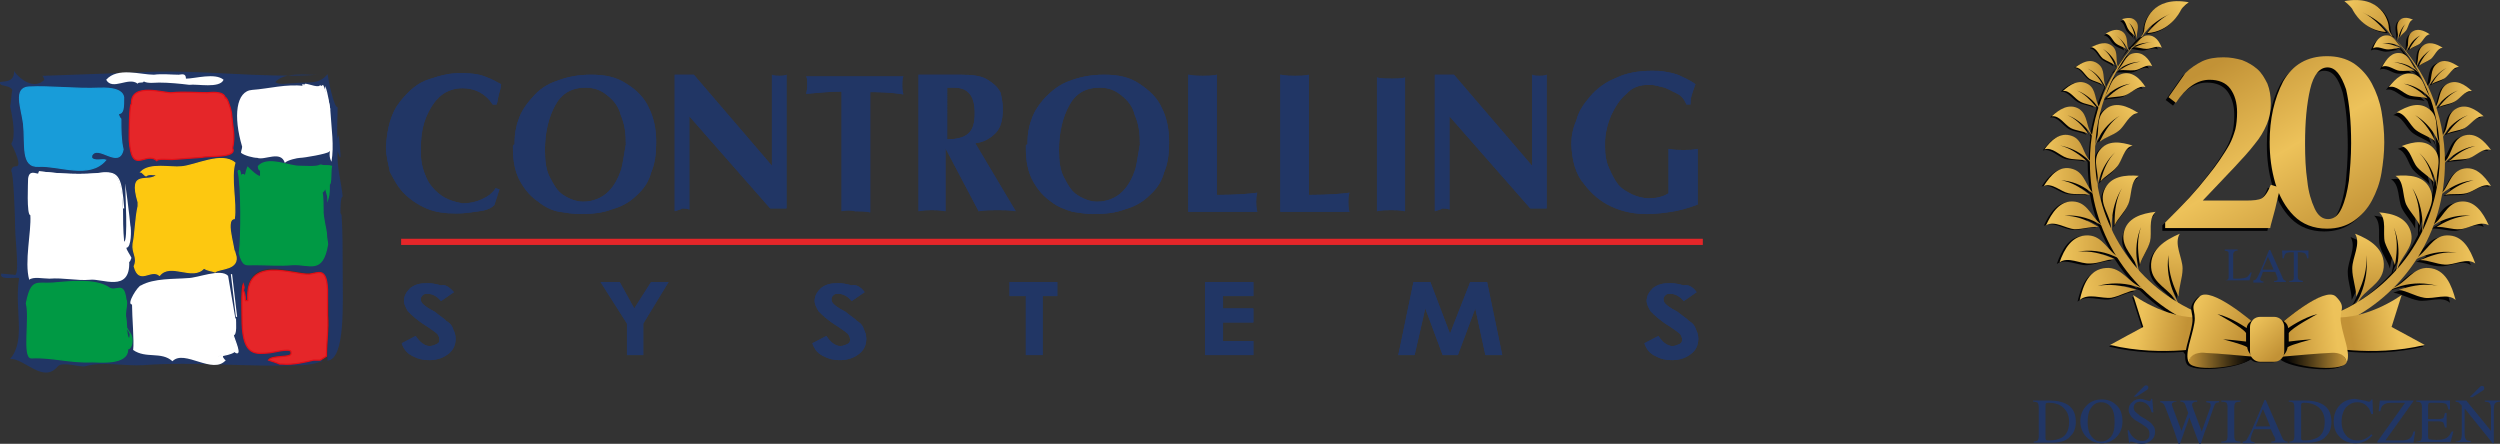<?xml version="1.0" encoding="UTF-8"?>
<svg xmlns="http://www.w3.org/2000/svg" xmlns:xlink="http://www.w3.org/1999/xlink" version="1.1" id="Layer_1" x="0px" y="0px" viewBox="0 0 445 79" style="enable-background:new 0 0 445 79;" xml:space="preserve"><rect x="0" y="0" width="445" height="79" fill="#333333" stroke="none"/> <style type="text/css"> .st0{fill:#E52629;} .st1{fill:#213665;} .st2{fill-rule:evenodd;clip-rule:evenodd;fill:#213665;} .st3{fill-rule:evenodd;clip-rule:evenodd;fill:#189CD9;} .st4{fill:none;stroke:#189CD9;stroke-width:0.223;stroke-miterlimit:22.93;} .st5{fill:none;stroke:#0DA1DC;stroke-width:0.223;stroke-miterlimit:22.93;} .st6{fill-rule:evenodd;clip-rule:evenodd;fill:#E52629;} .st7{fill:none;stroke:#E20E17;stroke-width:0.223;stroke-miterlimit:22.93;} .st8{fill-rule:evenodd;clip-rule:evenodd;fill:#FFFFFF;} .st9{fill:none;stroke:#FFFFFF;stroke-width:0.223;stroke-miterlimit:22.93;} .st10{fill-rule:evenodd;clip-rule:evenodd;fill:#009944;} .st11{fill:none;stroke:#009944;stroke-width:0.223;stroke-miterlimit:22.93;} .st12{fill-rule:evenodd;clip-rule:evenodd;fill:#FDC810;} .st13{fill:none;stroke:#FDC810;stroke-width:0.223;stroke-miterlimit:22.93;} .st14{fill:#020203;} .st15{fill-rule:evenodd;clip-rule:evenodd;fill:url(#SVGID_1_);} .st16{fill-rule:evenodd;clip-rule:evenodd;fill:url(#SVGID_00000028315751135187118880000016742183101576739494_);} .st17{fill-rule:evenodd;clip-rule:evenodd;fill:url(#SVGID_00000127758411508078458740000001003812293820375978_);} .st18{fill-rule:evenodd;clip-rule:evenodd;fill:url(#SVGID_00000137830712012987044460000005286754359321516941_);} .st19{fill-rule:evenodd;clip-rule:evenodd;fill:url(#SVGID_00000090256104763053429520000001632900260005416619_);} .st20{fill-rule:evenodd;clip-rule:evenodd;fill:url(#SVGID_00000129920879823480034630000001245879110226808240_);} .st21{fill-rule:evenodd;clip-rule:evenodd;fill:url(#SVGID_00000124868428292393085030000014911987237296097943_);} .st22{fill-rule:evenodd;clip-rule:evenodd;fill:url(#SVGID_00000172434268155649629730000012884065599184617107_);} .st23{fill-rule:evenodd;clip-rule:evenodd;fill:url(#SVGID_00000034774594383759390380000000725797425133760152_);} .st24{fill-rule:evenodd;clip-rule:evenodd;fill:url(#SVGID_00000036226478676657640180000012931955494267660206_);} .st25{fill-rule:evenodd;clip-rule:evenodd;fill:url(#SVGID_00000122698310380823832450000016339201143207437955_);} .st26{fill-rule:evenodd;clip-rule:evenodd;fill:url(#SVGID_00000134953185100699033500000014692683176223235206_);} .st27{fill-rule:evenodd;clip-rule:evenodd;fill:url(#SVGID_00000074444196473185265040000007148347528335247779_);} .st28{fill-rule:evenodd;clip-rule:evenodd;fill:url(#SVGID_00000054261866922839338450000001653283343775095962_);} .st29{fill-rule:evenodd;clip-rule:evenodd;fill:url(#SVGID_00000055689435156197174040000010610040011535052938_);} .st30{fill-rule:evenodd;clip-rule:evenodd;fill:url(#SVGID_00000065785525729422591750000000253872566393509263_);} .st31{fill-rule:evenodd;clip-rule:evenodd;fill:url(#SVGID_00000137840140974587093080000004771286587026670261_);} .st32{fill-rule:evenodd;clip-rule:evenodd;fill:url(#SVGID_00000023973215155424130860000003152822573483203741_);} .st33{fill-rule:evenodd;clip-rule:evenodd;fill:url(#SVGID_00000090977225213205241030000015430681804405560973_);} .st34{fill:url(#SVGID_00000047759775749382961700000006776564903558249149_);} .st35{fill-rule:evenodd;clip-rule:evenodd;fill:url(#SVGID_00000060743193291118378780000008408199759062090629_);} .st36{fill-rule:evenodd;clip-rule:evenodd;fill:url(#SVGID_00000118356051020723082070000003391385247589844642_);} .st37{fill-rule:evenodd;clip-rule:evenodd;fill:url(#SVGID_00000039846410160582939500000009746326441999819430_);} .st38{fill-rule:evenodd;clip-rule:evenodd;fill:url(#SVGID_00000119091969538276578740000010675780754411859585_);} .st39{fill-rule:evenodd;clip-rule:evenodd;fill:url(#SVGID_00000011728170046454606310000011494842493832263590_);} .st40{fill-rule:evenodd;clip-rule:evenodd;fill:url(#SVGID_00000140012421246286668870000013597484259850575494_);} .st41{fill-rule:evenodd;clip-rule:evenodd;fill:url(#SVGID_00000044889942930158725550000016797441238780792510_);} .st42{fill-rule:evenodd;clip-rule:evenodd;fill:url(#SVGID_00000060008525274816072400000007194369516459249294_);} .st43{fill-rule:evenodd;clip-rule:evenodd;fill:url(#SVGID_00000138539435662209135260000015840874494175355278_);} .st44{fill-rule:evenodd;clip-rule:evenodd;fill:url(#SVGID_00000081646230643308445580000013865862199143500163_);} .st45{fill-rule:evenodd;clip-rule:evenodd;fill:url(#SVGID_00000150072058415066299800000008206667218152378548_);} .st46{fill-rule:evenodd;clip-rule:evenodd;fill:url(#SVGID_00000062167977625394497970000015633657492113448637_);} .st47{fill-rule:evenodd;clip-rule:evenodd;fill:url(#SVGID_00000156583852800963611240000007586407729019770501_);} .st48{fill-rule:evenodd;clip-rule:evenodd;fill:url(#SVGID_00000044862049291337490250000002605852428645503873_);} .st49{fill-rule:evenodd;clip-rule:evenodd;fill:url(#SVGID_00000009557988328543133080000018352057542087563153_);} .st50{fill-rule:evenodd;clip-rule:evenodd;fill:url(#SVGID_00000021103545961382988220000016436212235645667765_);} .st51{fill-rule:evenodd;clip-rule:evenodd;fill:url(#SVGID_00000029043399630230794530000004663564010730852286_);} .st52{fill-rule:evenodd;clip-rule:evenodd;fill:url(#SVGID_00000057828699274779949930000011333371660504310181_);} .st53{fill-rule:evenodd;clip-rule:evenodd;fill:url(#SVGID_00000013163350340112089970000006774864152309140403_);} .st54{fill:url(#SVGID_00000117658673779227541280000005719785381510981562_);} .st55{fill:url(#SVGID_00000067195404126365769270000014364383963989600185_);} .st56{fill:url(#SVGID_00000130621750297337024440000005740305463083946926_);} .st57{fill:url(#SVGID_00000033338124128228051750000000372998655941441672_);} .st58{fill:url(#SVGID_00000101801893486759908950000015280144604769875084_);} .st59{fill:url(#SVGID_00000160191875113023682320000005373534614368183699_);} .st60{fill:url(#SVGID_00000056409346425559398980000011289649324716102571_);} .st61{fill:url(#SVGID_00000096047068685346556380000009956103641677292475_);} .st62{fill:url(#SVGID_00000085249097538371225170000011936666967996518812_);} .st63{fill:url(#SVGID_00000143604480219734496580000000488026088047120525_);} .st64{fill:url(#SVGID_00000086662108988828432740000001096318583265290158_);} .st65{fill:url(#SVGID_00000052070116665133505630000000734184913783310508_);} </style> <g> <rect x="71.4" y="42.5" class="st0" width="231.7" height="1.1"></rect> <path class="st1" d="M80.8,52l-2.3,1.6c-0.7-0.9-1.6-1.3-2.3-1.3c-0.4,0-0.7,0-0.9,0.2c-0.2,0.2-0.4,0.4-0.4,0.7 c0,0.2,0,0.4,0.2,0.7s0.9,0.9,2.3,1.6c1.1,0.9,1.8,1.3,2,1.6c0.7,0.4,1.1,0.9,1.3,1.6c0.2,0.4,0.4,0.9,0.4,1.6c0,1.1-0.4,2-1.3,2.7 c-0.9,0.7-2,1.1-3.4,1.1c-1.1,0-2-0.2-2.9-0.7c-0.9-0.4-1.6-1.1-2-2.3l2.5-1.3c0.7,1.1,1.6,1.8,2.5,1.8c0.4,0,0.9-0.2,1.3-0.4 c0.4-0.2,0.4-0.4,0.4-0.9c0-0.2-0.2-0.7-0.4-0.9c-0.2-0.2-0.9-0.7-1.8-1.3c-1.8-1.1-2.7-2-3.4-2.7c-0.4-0.7-0.7-1.3-0.7-1.8 c0-0.9,0.4-1.6,1.1-2.3c0.9-0.7,1.8-0.9,3.2-0.9c0.7,0,1.6,0.2,2.3,0.4C79.2,50.6,79.9,51,80.8,52"></path> <path class="st1" d="M80.8,52l-2.3,1.6c-0.7-0.9-1.6-1.3-2.3-1.3c-0.4,0-0.7,0-0.9,0.2c-0.2,0.2-0.4,0.4-0.4,0.7 c0,0.2,0,0.4,0.2,0.7s0.9,0.9,2.3,1.6c1.1,0.9,1.8,1.3,2,1.6c0.7,0.4,1.1,0.9,1.3,1.6c0.2,0.4,0.4,0.9,0.4,1.6c0,1.1-0.4,2-1.3,2.7 c-0.9,0.7-2,1.1-3.4,1.1c-1.1,0-2-0.2-2.9-0.7c-0.9-0.4-1.6-1.1-2-2.3l2.5-1.3c0.7,1.1,1.6,1.8,2.5,1.8c0.4,0,0.9-0.2,1.3-0.4 c0.4-0.2,0.4-0.4,0.4-0.9c0-0.2-0.2-0.7-0.4-0.9c-0.2-0.2-0.9-0.7-1.8-1.3c-1.8-1.1-2.7-2-3.4-2.7c-0.4-0.7-0.7-1.3-0.7-1.8 c0-0.9,0.4-1.6,1.1-2.3c0.9-0.7,1.8-0.9,3.2-0.9c0.7,0,1.6,0.2,2.3,0.4C79.2,50.6,79.9,51,80.8,52"></path> <polygon class="st1" points="106.9,50.2 110.3,50.2 112.9,54.9 115.9,50.2 119,50.2 114.5,57.6 114.5,63.2 111.6,63.2 111.6,57.6 "></polygon> <polygon class="st1" points="106.9,50.2 110.3,50.2 112.9,54.9 115.9,50.2 119,50.2 114.5,57.6 114.5,63.2 111.6,63.2 111.6,57.6 "></polygon> <path class="st1" d="M153.9,52l-2.3,1.6c-0.7-0.9-1.6-1.3-2.3-1.3c-0.4,0-0.7,0-0.9,0.2c-0.2,0.2-0.4,0.4-0.4,0.7 c0,0.2,0,0.4,0.2,0.7s0.9,0.9,2.3,1.6c1.1,0.9,1.8,1.3,2,1.6c0.7,0.4,1.1,0.9,1.3,1.6c0.2,0.4,0.4,0.9,0.4,1.6c0,1.1-0.4,2-1.3,2.7 c-0.9,0.7-2,1.1-3.4,1.1c-1.1,0-2-0.2-2.9-0.7c-0.9-0.4-1.6-1.1-2-2.3l2.5-1.3c0.7,1.1,1.6,1.8,2.5,1.8c0.4,0,0.9-0.2,1.3-0.4 c0.4-0.2,0.4-0.4,0.4-0.9c0-0.2-0.2-0.7-0.4-0.9c-0.2-0.2-0.9-0.7-1.8-1.3c-1.8-1.1-2.7-2-3.4-2.7c-0.4-0.7-0.7-1.3-0.7-1.8 c0-0.9,0.4-1.6,1.1-2.3c0.9-0.7,1.8-0.9,3.2-0.9c0.7,0,1.6,0.2,2.3,0.4C152.3,50.6,153.2,51,153.9,52"></path> <path class="st1" d="M153.9,52l-2.3,1.6c-0.7-0.9-1.6-1.3-2.3-1.3c-0.4,0-0.7,0-0.9,0.2c-0.2,0.2-0.4,0.4-0.4,0.7 c0,0.2,0,0.4,0.2,0.7s0.9,0.9,2.3,1.6c1.1,0.9,1.8,1.3,2,1.6c0.7,0.4,1.1,0.9,1.3,1.6c0.2,0.4,0.4,0.9,0.4,1.6c0,1.1-0.4,2-1.3,2.7 c-0.9,0.7-2,1.1-3.4,1.1c-1.1,0-2-0.2-2.9-0.7c-0.9-0.4-1.6-1.1-2-2.3l2.5-1.3c0.7,1.1,1.6,1.8,2.5,1.8c0.4,0,0.9-0.2,1.3-0.4 c0.4-0.2,0.4-0.4,0.4-0.9c0-0.2-0.2-0.7-0.4-0.9c-0.2-0.2-0.9-0.7-1.8-1.3c-1.8-1.1-2.7-2-3.4-2.7c-0.4-0.7-0.7-1.3-0.7-1.8 c0-0.9,0.4-1.6,1.1-2.3c0.9-0.7,1.8-0.9,3.2-0.9c0.7,0,1.6,0.2,2.3,0.4C152.3,50.6,153.2,51,153.9,52"></path> <polygon class="st1" points="179.7,50.2 188.2,50.2 188.2,52.7 185.6,52.7 185.6,63.2 182.6,63.2 182.6,52.7 179.7,52.7 "></polygon> <polygon class="st1" points="179.7,50.2 188.2,50.2 188.2,52.7 185.6,52.7 185.6,63.2 182.6,63.2 182.6,52.7 179.7,52.7 "></polygon> <polygon class="st1" points="214.5,50.2 223.1,50.2 223.1,52.7 217.7,52.7 217.7,54.9 223.1,54.9 223.1,57.4 217.7,57.4 217.7,60.7 223.1,60.7 223.1,63.2 214.5,63.2 "></polygon> <polygon class="st1" points="214.5,50.2 223.1,50.2 223.1,52.7 217.7,52.7 217.7,54.9 223.1,54.9 223.1,57.4 217.7,57.4 217.7,60.7 223.1,60.7 223.1,63.2 214.5,63.2 "></polygon> <polygon class="st1" points="251.6,50.2 254.6,50.2 258.1,59.4 261.7,50.2 264.7,50.2 267.4,63.2 264.4,63.2 262.6,54.9 259.5,63.2 256.8,63.2 253.7,54.9 251.8,63.2 248.9,63.2 "></polygon> <polygon class="st1" points="251.6,50.2 254.6,50.2 258.1,59.4 261.7,50.2 264.7,50.2 267.4,63.2 264.4,63.2 262.6,54.9 259.5,63.2 256.8,63.2 253.7,54.9 251.8,63.2 248.9,63.2 "></polygon> <path class="st1" d="M302,52l-2.3,1.6c-0.7-0.9-1.6-1.3-2.3-1.3c-0.4,0-0.7,0-0.9,0.2s-0.4,0.4-0.4,0.7c0,0.2,0,0.4,0.2,0.7 s0.9,0.9,2.3,1.6c1.1,0.9,1.8,1.3,2,1.6c0.7,0.4,1.1,0.9,1.3,1.6c0.2,0.4,0.4,0.9,0.4,1.6c0,1.1-0.4,2-1.3,2.7 c-0.9,0.7-2,1.1-3.4,1.1c-1.1,0-2-0.2-2.9-0.7c-0.9-0.4-1.6-1.1-2-2.3l2.5-1.3c0.7,1.1,1.6,1.8,2.5,1.8c0.4,0,0.9-0.2,1.3-0.4 c0.4-0.2,0.4-0.4,0.4-0.9c0-0.2-0.2-0.7-0.4-0.9c-0.2-0.2-0.9-0.7-1.8-1.3c-1.8-1.1-2.7-2-3.4-2.7c-0.4-0.7-0.7-1.3-0.7-1.8 c0-0.9,0.4-1.6,1.1-2.3c0.9-0.7,1.8-0.9,3.2-0.9c0.7,0,1.6,0.2,2.3,0.4C300.4,50.6,301.3,51,302,52"></path> <path class="st1" d="M302,52l-2.3,1.6c-0.7-0.9-1.6-1.3-2.3-1.3c-0.4,0-0.7,0-0.9,0.2s-0.4,0.4-0.4,0.7c0,0.2,0,0.4,0.2,0.7 s0.9,0.9,2.3,1.6c1.1,0.9,1.8,1.3,2,1.6c0.7,0.4,1.1,0.9,1.3,1.6c0.2,0.4,0.4,0.9,0.4,1.6c0,1.1-0.4,2-1.3,2.7 c-0.9,0.7-2,1.1-3.4,1.1c-1.1,0-2-0.2-2.9-0.7c-0.9-0.4-1.6-1.1-2-2.3l2.5-1.3c0.7,1.1,1.6,1.8,2.5,1.8c0.4,0,0.9-0.2,1.3-0.4 c0.4-0.2,0.4-0.4,0.4-0.9c0-0.2-0.2-0.7-0.4-0.9c-0.2-0.2-0.9-0.7-1.8-1.3c-1.8-1.1-2.7-2-3.4-2.7c-0.4-0.7-0.7-1.3-0.7-1.8 c0-0.9,0.4-1.6,1.1-2.3c0.9-0.7,1.8-0.9,3.2-0.9c0.7,0,1.6,0.2,2.3,0.4C300.4,50.6,301.3,51,302,52"></path> <path class="st2" d="M58.5,56.3c0.2,2.5-0.4,5.2-0.2,7.9C61.5,63.9,61,54,61,48.2c0-3.4,0-7-0.2-9.9l-0.2-0.4c0-0.7,0-2.9,0.4-2.9 c-0.2-2.3-1.1-5.4-0.9-8.1c0.9,2.9,0.4-0.4,0.2-2.9l-0.2,0.7c-0.2-1.1,0-4,0-5.6c-0.7,0-1.6-4.7-1.8-5.9c-1.6,2-3.6,1.3-5.9,1.6 c-0.9,0-2.7,0.4-3.4-0.2c1.8-2,6.1-1.1,7.9-1.3c-10.8,0.7-22-1.1-32.6-0.4L7.5,13.5c0.2,0,0.4,0.7,0.4,0.7 c-2.3,2.3-5.4-1.3-5.4-1.6c0.2,2.9-3.6,1.3-2.3,2.5c0.4,0.2,1.6,0.2,2,0.9c-0.2,0.7-0.2,2.3-0.4,2.9c0.4,1.8,1.1,5.4,0.2,6.7 c0.4,0.7,2,4,0.9,4c-0.2,0-0.9,0-0.9,0.9c0.4,0,0.7,8.5,0.7,10.3s0.9,8.8-0.2,8.1l-2.3-0.2v0.4c0.4,0.7,2.5,0.2,3.2,0.4 c-0.9,5.6,1.3,11-1.6,14.4c2.5-0.2,5.9,4.5,8.5,1.3c0.9-0.9,3.8,0.2,4.9,0c2.9-0.9,7,0,10.3-0.2c9.2-0.7,18.9,0.4,28.3,0 c1.6,0,5.9-1.1,2-0.9c-2,0.2-6.1,1.6-8.1-0.2c0.7-0.9,3.8-0.2,4-1.1v-0.4c-0.4-0.7-3.4,0.2-3.8,0.2c-2.5,0.2-4.5,0.7-4.9-5.2 c0-1.3-0.4-5.9,0.2-7c0.2,0.7,0.2,0.4,0,1.1c0.2,0.4,0.4,1.1,0.4,1.8h0.4c-0.4-8.5,8.1-4.5,11-4.7c1.6,0,2.9-1.3,3.2,2.7 C58.5,53.4,58.5,54.7,58.5,56.3"></path> <path class="st3" d="M21.5,21.2c0,1.8,0,3.8,0.4,5.4c-0.7,3.6-4.5-1.1-5.6,1.1v0.4c0.4,0.7,2,0.2,2.5,0.4 c-2.9,3.4-8.3,0.9-11.9,1.1c-3.2,0.2-2.3-3.8-2.7-7.6c-0.4-2.9-1.8-6.3,0.9-6.5c4-0.2,8.5,0.4,12.6,0.2c0.7,0,4-0.2,4.3,1.6 c0,1.8,0,2.9-0.9,2.9C21,20.3,21.2,20.9,21.5,21.2"></path> <path class="st4" d="M21.5,21.2c0,1.8,0,3.8,0.4,5.4c-0.7,3.6-4.5-1.1-5.6,1.1v0.4c0.4,0.7,2,0.2,2.5,0.4 c-2.9,3.4-8.3,0.9-11.9,1.1c-3.2,0.2-2.3-3.8-2.7-7.6c-0.4-2.9-1.8-6.3,0.9-6.5c4-0.2,8.5,0.4,12.6,0.2c0.7,0,4-0.2,4.3,1.6 c0,1.8,0,2.9-0.9,2.9C21,20.3,21.2,20.9,21.5,21.2L21.5,21.2z"></path> <line class="st5" x1="16.3" y1="28.2" x2="16.3" y2="28.4"></line> <path class="st6" d="M41.2,20.1c0.2,2.5,0.7,4,0.2,6.3c0.9,1.8-4.5,1.3-5.4,1.6l-5.4,0.4c-0.7,0-2.5-0.2-2.7,0.2 c-2-1.8-4.5,2.9-4.9-3.8c0-1.1,0-6.3,0.4-6.3c-0.2-4,6.1-1.8,7.2-2c2-0.2,4.3,0,6.3,0c0.4,0,2.9-0.4,3.2,0.9 C40.3,17.1,41,18.9,41.2,20.1"></path> <path class="st7" d="M41.2,20.1c0.2,2.5,0.7,4,0.2,6.3c0.9,1.8-4.5,1.3-5.4,1.6l-5.4,0.4c-0.7,0-2.5-0.2-2.7,0.2 c-2-1.8-4.5,2.9-4.9-3.8c0-1.1,0-6.3,0.4-6.3c-0.2-4,6.1-1.8,7.2-2c2-0.2,4.3,0,6.3,0c0.4,0,2.9-0.4,3.2,0.9 C40.3,17.1,41,18.9,41.2,20.1L41.2,20.1z"></path> <path class="st8" d="M58.8,19.6c0.2,3.4,0.7,6.3,0.2,9.2c-0.7-1.3,0-2.3-0.4-1.8c-0.4,0.4-4.5,1.1-5.2,1.1c-0.4,0-2.3,0.4-2.7,0.9 c-0.7-2.3-3.6-0.4-4.9-0.9c-0.7,0-2.3-0.4-2.9-0.9c0-0.4,0.2-0.7,0.2-1.1c-1.6-5.4-1.1-9.9,1.8-10.1c2.9-0.2,6.1-1.1,9.2-0.7 l0.2-0.4c0.7,0,2.5,0.9,3.2,0.2c0.7,1.1,0.2,2.3,0.4,0.2C58.4,16.7,58.6,18.3,58.8,19.6"></path> <path class="st9" d="M53.8,15.6l0.2-0.4 M53.8,15.1c0.7,0,2.5,0.9,3.2,0.2c0.7,1.1,0.2,2.3,0.4,0.2c0.7,1.1,1.1,2.7,1.3,4"></path> <path class="st8" d="M31.8,13.3c0.4,0,1.3-0.4,1.3,0.7c1.6,0,5.2-1.1,6.7,0.2c-0.7,1.6-4.7,0.7-6.1,0.9c-1.6-0.2-3.6-0.4-5.4-0.4 c-0.7,0-2,0.2-2.7-0.2c-0.2,0.4-0.9,0-1.1,0.4c-1.6-1.3-4.5,1.3-5.6-0.7c2-2.3,6.1-0.9,8.5-0.9C28.8,13.1,30.6,13.3,31.8,13.3"></path> <path class="st10" d="M58.1,41.7c0,0.7,0.2,1.3,0.2,1.8c-0.9,5.4-3.2,3.4-6.3,3.6c-2,0.2-4.7,0-6.7,0c-1.6,0-2,0.4-2.7-2 c0.4-2.9,0.4-12.1-0.2-14.6c0.2-0.4,0.4,0,0.4,0.7c0.4,0,0.4-0.4,0.9,0.2c0-0.4,0.2-1.1,0.4-1.6c0.4,0.4,1.8,1.8,2.3,1.6v-1.1 c-0.2,0-0.4-0.2-0.4-0.7c1.6-1.8,5.4,0,7.2,0c0.9,0,3.2,0.2,3.8-0.2h0.2c0.4,0.2,1.3,0,1.8,0.2c-0.2,0.7,0,3.2-0.4,3.2 c0,1.1,0,1.8-0.2,2.5c0-0.4-0.4-1.3-0.4-1.8c-0.2,0-0.4,0.7-0.7,0.7c0.2,0.7,0.2,2.5,0.2,3.2C57.4,38.5,58.1,41,58.1,41.7"></path> <path class="st11" d="M58.1,41.7c0,0.7,0.2,1.3,0.2,1.8c-0.9,5.4-3.2,3.4-6.3,3.6c-2,0.2-4.7,0-6.7,0c-1.6,0-2,0.4-2.7-2 c0.4-2.9,0.4-12.1-0.2-14.6c0.2-0.4,0.4,0,0.4,0.7c0.4,0,0.4-0.4,0.9,0.2c0-0.4,0.2-1.1,0.4-1.6c0.4,0.4,1.8,1.8,2.3,1.6v-1.1 c-0.2,0-0.4-0.2-0.4-0.7c1.6-1.8,5.4,0,7.2,0c0.9,0,3.2,0.2,3.8-0.2h0.2c0.4,0.2,1.3,0,1.8,0.2c-0.2,0.7,0,3.2-0.4,3.2 c0,1.1,0,1.8-0.2,2.5c0-0.4-0.4-1.3-0.4-1.8c-0.2,0-0.4,0.7-0.7,0.7c0.2,0.7,0.2,2.5,0.2,3.2C57.4,38.5,58.1,41,58.1,41.7z"></path> <path class="st12" d="M41.7,38.9c-2,0.2,0.7,6.5-0.2,6.7c0.2,0,0.4,0,0.4-0.4c0.9,2.9-2.9,2.5-3.6,3.2c-0.4-0.2-1.3-0.2-2-0.7 c-2,2.3-5.9-1.1-7.9,1.3c-1.6-1.3-3.6,1.8-4.5-1.6c0.7-1.6-0.4-2.3-0.2-4c0.4-1.8,0.4-4.5,0.9-6.7V36c-1.8-6.1,1.8-3.2,3.4-4.9 c-0.7,0-1.6-0.2-2,0.2c-0.2,0-0.7-0.7-0.9-0.7c1.6-1.6,5.2-0.7,7.2-0.9c2.5-0.2,7.2-2.7,9.5-0.7C41,31.6,42.1,36.1,41.7,38.9"></path> <path class="st13" d="M41.7,38.9c-2,0.2,0.7,6.5-0.2,6.7c0.2,0,0.4,0,0.4-0.4c0.9,2.9-2.9,2.5-3.6,3.2c-0.4-0.2-1.3-0.2-2-0.7 c-2,2.3-5.9-1.1-7.9,1.3c-1.6-1.3-3.6,1.8-4.5-1.6c0.7-1.6-0.4-2.3-0.2-4c0.4-1.8,0.4-4.5,0.9-6.7V36c-1.8-6.1,1.8-3.2,3.4-4.9 c-0.7,0-1.6-0.2-2,0.2c-0.2,0-0.7-0.7-0.9-0.7c1.6-1.6,5.2-0.7,7.2-0.9c2.5-0.2,7.2-2.7,9.5-0.7C41,31.6,42.1,36.1,41.7,38.9 L41.7,38.9z"></path> <path class="st8" d="M21.9,37.4c0,1.3,0,3.6,0.2,5.6c0.7,0,0.2-8.5,0.2-9.9c-0.2-2.3,0.9,6.5,0.9,7c0.2,0.7,0.2,4-0.7,4 c0,0.4,0.7,1.3,0.9,1.8c-0.2,0.4-0.2,0.7-0.4,0.7c0.2,5.6-4.9,2.9-7,3.2c-2.3,0.2-4.7-0.4-7.2-0.2c-1.1,0-2.9-0.4-3.6,0.2 c-0.9-3.2,0.4-8.5,0.2-11.5c-0.7,0-0.4-5.9-0.4-6.5c0.2-1.6,1.3-0.9,1.8-0.9l0.2-0.4c3.6,0.4,7.6,0.7,11.5,0.2 C21,30.7,21.7,31.8,21.9,37.4"></path> <path class="st9" d="M6.9,30.9l0.2-0.4 M6.9,30.6c3.6,0.4,7.6,0.7,11.5,0.2c2.7-0.2,3.2,0.9,3.6,6.3"></path> <path class="st8" d="M41.9,56.7c0,0.7,0.2,2.9-0.4,2.9c0,0.4,1.8,4.3,0.2,2.9c0,0.4-2.5,0.9-2.9,0.9h0.7c0.2,0,0.4,0.7,0.7,0.7 c-2.3,2.7-7.4-2-9.5,0.2c-2-1.8-4.7-0.4-7-2c0.2-1.6-0.2-5.9-0.2-8.1c-1.1,0,1.1-3.4,1.6-3.4c2.3-1.3,5.9-1.1,8.3-1.3 c1.8,0,5.9-1.8,7.2-0.4L41.9,56.7L41.9,56.7z"></path> <path class="st9" d="M41.9,56.7c0,0.7,0.2,2.9-0.4,2.9c0,0.4,1.8,4.3,0.2,2.9c0,0.4-2.5,0.9-2.9,0.9 M39,63.5h0.7 M41.2,48.8 l0.9,7.6"></path> <path class="st6" d="M49.8,64.8h0.4c2,0.2,4.3-0.4,5.6-0.7H57l1.1-0.7c0-2.5,0.4-4.9,0.2-7.2v-4.7c-0.2-4-1.6-2.9-3.2-2.7 c-2.9,0.2-11.5-3.6-11,4.7h-0.4c0-0.7-0.2-1.6-0.4-1.8c0.2-0.7,0.2-0.4,0-1.1c-0.4,1.1-0.2,5.6-0.2,7c0.2,5.9,2.5,5.4,4.9,5.2 c0.4,0,3.6-0.9,3.8-0.2V63c-0.2,0.7-3.4,0.2-4,1.1C48.4,64.3,49.1,64.5,49.8,64.8"></path> <path class="st7" d="M49.8,64.8h0.4c2,0.2,4.3-0.4,5.6-0.7H57l1.1-0.7c0-2.5,0.4-4.9,0.2-7.2v-4.7c-0.2-4-1.6-2.9-3.2-2.7 c-2.9,0.2-11.5-3.6-11,4.7h-0.4c0-0.7-0.2-1.6-0.4-1.8c0.2-0.7,0.2-0.4,0-1.1c-0.4,1.1-0.2,5.6-0.2,7c0.2,5.9,2.5,5.4,4.9,5.2 c0.4,0,3.6-0.9,3.8-0.2V63c-0.2,0.7-3.4,0.2-4,1.1C48.4,64.3,49.1,64.5,49.8,64.8L49.8,64.8z"></path> <path class="st10" d="M22.4,56.7c0.2,1.1,0,3.6,0.7,3.6c0-0.4,0.2-0.7,0-1.1c0.7,1.1,0.4,2.9-0.4,2.9c0.2,2.9-5.2,2.3-6.3,2.3 c-3.8,0.2-7.2-0.9-10.8-0.7c-1.6,0-0.2-7.2-0.9-9.7c0.9-4.5,1.8-3.4,4.7-3.6c2.5-0.2,7.6-0.9,10.1,0.9c1.3,0.7,2.5-1.3,2.9,2 C22.8,54,22.1,55.6,22.4,56.7"></path> <path class="st11" d="M22.4,56.7c0.2,1.1,0,3.6,0.7,3.6c0-0.4,0.2-0.7,0-1.1c0.7,1.1,0.4,2.9-0.4,2.9c0.2,2.9-5.2,2.3-6.3,2.3 c-3.8,0.2-7.2-0.9-10.8-0.7c-1.6,0-0.2-7.2-0.9-9.7c0.9-4.5,1.8-3.4,4.7-3.6c2.5-0.2,7.6-0.9,10.1,0.9c1.3,0.7,2.5-1.3,2.9,2 C22.8,54,22.1,55.6,22.4,56.7L22.4,56.7z"></path> <path class="st1" d="M68.7,26.2c0.2-3.4,0.9-6.1,2.5-8.1c1.6-2,3.2-3.4,5.2-4c2-0.7,3.8-1.1,5.6-1.1c1.8,0,3.4,0.2,4.5,0.7 c1.1,0.4,2,0.9,2.7,1.3c0,0.4-0.2,1.1-0.4,1.8c-0.2,0.7-0.2,1.3-0.4,1.8h-0.7c-1.3-2-3.2-2.9-5.4-2.9c-1.3,0-2.7,0.4-3.8,1.3 c-1.1,0.9-2,2.3-2.7,4c-0.7,1.8-0.9,3.6-0.9,5.9c0,1.6,0.2,2.9,0.9,4.5c0.4,1.1,1.3,2.3,2.5,3.2c1.1,0.9,2.5,1.3,4,1.6 c1.1,0,2.3-0.2,3.4-0.7s2-1.1,2.5-2l0.7,0.2L88,36.5c-0.4,0.4-1.1,0.9-2.7,1.1c-1.3,0.2-2.7,0.4-4,0.4c-2,0-3.8-0.2-5.4-0.9 c-1.6-0.7-2.9-1.6-4-2.7c-1.1-1.1-1.8-2.5-2.5-3.8C69.1,29.1,68.7,27.7,68.7,26.2"></path> <path class="st1" d="M68.7,26.2c0.2-3.4,0.9-6.1,2.5-8.1c1.6-2,3.2-3.4,5.2-4c2-0.7,3.8-1.1,5.6-1.1c1.8,0,3.4,0.2,4.5,0.7 c1.1,0.4,2,0.9,2.7,1.3c0,0.4-0.2,1.1-0.4,1.8c-0.2,0.7-0.2,1.3-0.4,1.8h-0.7c-1.3-2-3.2-2.9-5.4-2.9c-1.3,0-2.7,0.4-3.8,1.3 c-1.1,0.9-2,2.3-2.7,4c-0.7,1.8-0.9,3.6-0.9,5.9c0,1.6,0.2,2.9,0.9,4.5c0.4,1.1,1.3,2.3,2.5,3.2c1.1,0.9,2.5,1.3,4,1.6 c1.1,0,2.3-0.2,3.4-0.7s2-1.1,2.5-2l0.7,0.2L88,36.5c-0.4,0.4-1.1,0.9-2.7,1.1c-1.3,0.2-2.7,0.4-4,0.4c-2,0-3.8-0.2-5.4-0.9 c-1.6-0.7-2.9-1.6-4-2.7c-1.1-1.1-1.8-2.5-2.5-3.8C69.1,29.1,68.7,27.7,68.7,26.2"></path> <path class="st2" d="M91.6,25.7v-0.4c0-1.3,0.2-2.7,0.7-4c0.4-1.3,1.3-2.7,2.5-4c1.1-1.3,2.5-2.3,4.3-2.9c1.8-0.7,3.8-1.1,6.1-1.1 c2.5,0,4.5,0.4,6.3,1.6c1.8,1.1,3.2,2.5,4,4.3c0.9,1.8,1.3,3.8,1.3,6.1c0,2-0.2,3.8-0.9,5.4c-0.4,1.6-1.3,2.9-2.5,4 c-1.1,1.1-2.5,2-4.3,2.5c-1.8,0.7-3.6,0.9-5.9,0.9c-1.1,0-2.3-0.2-3.6-0.4s-2.7-0.9-3.8-1.8c-1.3-0.9-2.3-2-3.2-3.6 c-0.9-1.6-1.3-3.6-1.3-5.9v-0.4C91.4,25.7,91.6,25.7,91.6,25.7z M111.4,25.7L111.4,25.7c0-2-0.2-3.6-0.9-5.2 c-0.4-1.6-1.3-2.7-2.5-3.6c-1.1-0.9-2.3-1.3-3.8-1.3c-2.5,0-4.3,1.1-5.4,3.2c-1.1,2-1.8,4.7-1.8,7.9c0,2,0.2,3.6,0.9,4.9 c0.7,1.3,1.3,2.5,2.5,3.2c1.1,0.7,2.3,1.1,3.4,1.1c1.8,0,3.4-0.7,4.5-1.8c1.1-1.1,1.8-2.5,2.3-4C110.9,28.9,111.1,27.3,111.4,25.7"></path> <path class="st1" d="M91.6,25.7v-0.4c0-1.3,0.2-2.7,0.7-4c0.4-1.3,1.3-2.7,2.5-4c1.1-1.3,2.5-2.3,4.3-2.9c1.8-0.7,3.8-1.1,6.1-1.1 c2.5,0,4.5,0.4,6.3,1.6c1.8,1.1,3.2,2.5,4,4.3c0.9,1.8,1.3,3.8,1.3,6.1c0,2-0.2,3.8-0.9,5.4c-0.4,1.6-1.3,2.9-2.5,4 c-1.1,1.1-2.5,2-4.3,2.5c-1.8,0.7-3.6,0.9-5.9,0.9c-1.1,0-2.3-0.2-3.6-0.4s-2.7-0.9-3.8-1.8c-1.3-0.9-2.3-2-3.2-3.6 c-0.9-1.6-1.3-3.6-1.3-5.9v-0.4C91.4,25.7,91.6,25.7,91.6,25.7z M111.4,25.7L111.4,25.7c0-2-0.2-3.6-0.9-5.2 c-0.4-1.6-1.3-2.7-2.5-3.6c-1.1-0.9-2.3-1.3-3.8-1.3c-2.5,0-4.3,1.1-5.4,3.2c-1.1,2-1.8,4.7-1.8,7.9c0,2,0.2,3.6,0.9,4.9 c0.7,1.3,1.3,2.5,2.5,3.2c1.1,0.7,2.3,1.1,3.4,1.1c1.8,0,3.4-0.7,4.5-1.8c1.1-1.1,1.8-2.5,2.3-4C110.9,28.9,111.1,27.3,111.4,25.7"></path> <path class="st2" d="M120.1,37.6V13.3h3.4l13.9,16.2V13.3c0.4,0.2,0.9,0.2,1.3,0.2c0.4,0,0.9,0,1.3-0.2v23.8h-2.9l-14.4-16.4v16.6 c-0.4-0.2-0.9-0.2-1.3-0.2C121,37.4,120.6,37.4,120.1,37.6"></path> <path class="st1" d="M120.1,37.6V13.3h3.4l13.9,16.2V13.3c0.4,0.2,0.9,0.2,1.3,0.2c0.4,0,0.9,0,1.3-0.2v23.8h-2.9l-14.4-16.4v16.6 c-0.4-0.2-0.9-0.2-1.3-0.2C121,37.4,120.6,37.4,120.1,37.6"></path> <path class="st1" d="M149.8,37.6V16.3c-2,0-4,0.2-6.3,0.4c0.2-0.9,0.2-1.3,0.2-1.8c0-0.5,0-0.9-0.2-1.3h17.3 c-0.2,0.4-0.2,1.1-0.2,1.6c0,0.4,0,0.9,0.2,1.6c-2.5-0.4-4.5-0.4-5.9-0.4v21.4c-0.9-0.2-1.8-0.2-2.7-0.2 C151.4,37.4,150.7,37.4,149.8,37.6"></path> <path class="st1" d="M149.8,37.6V16.3c-2,0-4,0.2-6.3,0.4c0.2-0.9,0.2-1.3,0.2-1.8c0-0.5,0-0.9-0.2-1.3h17.3 c-0.2,0.4-0.2,1.1-0.2,1.6c0,0.4,0,0.9,0.2,1.6c-2.5-0.4-4.5-0.4-5.9-0.4v21.4c-0.9-0.2-1.8-0.2-2.7-0.2 C151.4,37.4,150.7,37.4,149.8,37.6"></path> <path class="st1" d="M163.5,37.6V13.3h7.4c2.3,0,3.8,0.2,4.9,0.9c1.1,0.7,1.8,1.3,2.3,2.3c0.2,0.9,0.4,1.8,0.4,2.9 c0,2-0.4,3.4-1.3,4.3c-0.9,0.9-2,1.6-3.6,1.8l7.2,12.1c-1.1-0.2-2-0.2-3.2-0.2c-1.1,0-2.3,0-3.4,0.2l-5.9-11.2v11.2 c-1.1-0.2-1.8-0.2-2.5-0.2S164.6,37.4,163.5,37.6 M168.6,24.8L168.6,24.8c1.3,0,2.7-0.2,3.6-0.9c0.9-0.7,1.3-1.8,1.3-3.8 c0-1.8-0.4-2.9-1.1-3.6c-0.7-0.7-1.6-0.9-2.7-0.9h-1.1V24.8L168.6,24.8z"></path> <path class="st1" d="M163.5,37.6V13.3h7.4c2.3,0,3.8,0.2,4.9,0.9c1.1,0.7,1.8,1.3,2.3,2.3c0.2,0.9,0.4,1.8,0.4,2.9 c0,2-0.4,3.4-1.3,4.3c-0.9,0.9-2,1.6-3.6,1.8l7.2,12.1c-1.1-0.2-2-0.2-3.2-0.2c-1.1,0-2.3,0-3.4,0.2l-5.9-11.2v11.2 c-1.1-0.2-1.8-0.2-2.5-0.2S164.6,37.4,163.5,37.6 M168.6,24.8L168.6,24.8c1.3,0,2.7-0.2,3.6-0.9c0.9-0.7,1.3-1.8,1.3-3.8 c0-1.8-0.4-2.9-1.1-3.6c-0.7-0.7-1.6-0.9-2.7-0.9h-1.1V24.8L168.6,24.8z"></path> <path class="st1" d="M182.9,25.7v-0.4c0-1.3,0.2-2.7,0.7-4c0.4-1.3,1.3-2.7,2.5-4c1.1-1.1,2.5-2.3,4.3-2.9c1.8-0.7,3.8-1.1,6.1-1.1 c2.5,0,4.5,0.4,6.3,1.6s3.2,2.5,4,4.3c0.9,1.8,1.3,3.8,1.3,6.1c0,2-0.2,3.8-0.9,5.4c-0.4,1.6-1.3,2.9-2.5,4c-1.1,1.1-2.5,2-4.3,2.5 c-1.8,0.7-3.6,0.9-5.9,0.9c-1.1,0-2.3-0.2-3.6-0.4c-1.3-0.4-2.7-0.9-3.8-1.8c-1.3-0.9-2.3-2-3.2-3.6c-0.9-1.6-1.3-3.6-1.3-5.9v-0.4 C182.6,25.7,182.9,25.7,182.9,25.7z M202.9,25.7L202.9,25.7c0-2-0.2-3.6-0.9-5.2c-0.4-1.6-1.3-2.7-2.5-3.6 c-1.1-0.9-2.3-1.3-3.8-1.3c-2.5,0-4.3,1.1-5.4,3.2c-1.1,2-1.8,4.7-1.8,7.9c0,2,0.2,3.6,0.9,4.9c0.7,1.3,1.3,2.5,2.5,3.2 c1.1,0.7,2.3,1.1,3.4,1.1c1.8,0,3.4-0.7,4.5-1.8c1.1-1.1,1.8-2.5,2.3-4C202.4,28.9,202.6,27.3,202.9,25.7"></path> <path class="st1" d="M182.9,25.7v-0.4c0-1.3,0.2-2.7,0.7-4c0.4-1.3,1.3-2.7,2.5-4c1.1-1.1,2.5-2.3,4.3-2.9c1.8-0.7,3.8-1.1,6.1-1.1 c2.5,0,4.5,0.4,6.3,1.6s3.2,2.5,4,4.3c0.9,1.8,1.3,3.8,1.3,6.1c0,2-0.2,3.8-0.9,5.4c-0.4,1.6-1.3,2.9-2.5,4c-1.1,1.1-2.5,2-4.3,2.5 c-1.8,0.7-3.6,0.9-5.9,0.9c-1.1,0-2.3-0.2-3.6-0.4c-1.3-0.4-2.7-0.9-3.8-1.8c-1.3-0.9-2.3-2-3.2-3.6c-0.9-1.6-1.3-3.6-1.3-5.9v-0.4 C182.6,25.7,182.9,25.7,182.9,25.7z M202.9,25.7L202.9,25.7c0-2-0.2-3.6-0.9-5.2c-0.4-1.6-1.3-2.7-2.5-3.6 c-1.1-0.9-2.3-1.3-3.8-1.3c-2.5,0-4.3,1.1-5.4,3.2c-1.1,2-1.8,4.7-1.8,7.9c0,2,0.2,3.6,0.9,4.9c0.7,1.3,1.3,2.5,2.5,3.2 c1.1,0.7,2.3,1.1,3.4,1.1c1.8,0,3.4-0.7,4.5-1.8c1.1-1.1,1.8-2.5,2.3-4C202.4,28.9,202.6,27.3,202.9,25.7"></path> <path class="st1" d="M211.6,13.3c0.9,0.2,1.8,0.2,2.5,0.2c0.9,0,1.6,0,2.5-0.2v21.4c3.4,0,5.9-0.2,7.2-0.4 c-0.2,0.7-0.2,1.1-0.2,1.6c0,0.4,0,1.1,0.2,1.8h-12.3V13.3L211.6,13.3L211.6,13.3z"></path> <path class="st1" d="M211.6,13.3c0.9,0.2,1.8,0.2,2.5,0.2c0.9,0,1.6,0,2.5-0.2v21.4c3.4,0,5.9-0.2,7.2-0.4 c-0.2,0.7-0.2,1.1-0.2,1.6c0,0.4,0,1.1,0.2,1.8h-12.3V13.3L211.6,13.3L211.6,13.3z"></path> <path class="st1" d="M228,13.3c0.9,0.2,1.8,0.2,2.5,0.2c0.9,0,1.6,0,2.5-0.2v21.4c3.4,0,5.9-0.2,7.2-0.4c-0.2,0.7-0.2,1.1-0.2,1.6 c0,0.4,0,1.1,0.2,1.8h-12.3V13.3L228,13.3L228,13.3z"></path> <path class="st1" d="M228,13.3c0.9,0.2,1.8,0.2,2.5,0.2c0.9,0,1.6,0,2.5-0.2v21.4c3.4,0,5.9-0.2,7.2-0.4c-0.2,0.7-0.2,1.1-0.2,1.6 c0,0.4,0,1.1,0.2,1.8h-12.3V13.3L228,13.3L228,13.3z"></path> <path class="st2" d="M245.1,13.8c0.9,0.2,1.8,0.2,2.7,0.2c0.7,0,1.6,0,2.3-0.2v23.8c-0.9-0.2-1.8-0.2-2.5-0.2c-0.9,0-1.6,0-2.5,0.2 V13.8z"></path> <path class="st1" d="M245.1,13.8c0.9,0.2,1.8,0.2,2.7,0.2c0.7,0,1.6,0,2.3-0.2v23.8c-0.9-0.2-1.8-0.2-2.5-0.2c-0.9,0-1.6,0-2.5,0.2 V13.8z"></path> <path class="st2" d="M255.4,37.6V13.3h3.4l13.9,16.2V13.3c0.4,0.2,0.9,0.2,1.3,0.2s0.9,0,1.3-0.2v23.8h-2.9l-14.4-16.4v16.6 c-0.4-0.2-0.9-0.2-1.3-0.2C256.3,37.4,255.9,37.4,255.4,37.6"></path> <path class="st1" d="M255.4,37.6V13.3h3.4l13.9,16.2V13.3c0.4,0.2,0.9,0.2,1.3,0.2s0.9,0,1.3-0.2v23.8h-2.9l-14.4-16.4v16.6 c-0.4-0.2-0.9-0.2-1.3-0.2C256.3,37.4,255.9,37.4,255.4,37.6"></path> <path class="st1" d="M279.7,25.7c0-1.3,0.2-2.7,0.9-4.3c0.4-1.6,1.3-2.9,2.5-4.3c1.1-1.3,2.7-2.5,4.5-3.2c1.8-0.9,4-1.3,6.5-1.3 c0.7,0,1.6,0,2.5,0.2c1.1,0.2,2,0.4,2.9,0.9c0.9,0.4,1.8,0.9,2.3,1.3c-0.2,0.4-0.4,1.1-0.7,2c-0.2,0.7-0.2,1.3-0.2,1.6h-0.7 c-0.4-0.9-0.9-1.6-1.8-2c-0.9-0.4-1.6-0.9-2.5-1.1c-0.9-0.2-1.6-0.4-2-0.4h-0.4c-1.6,0-2.9,0.4-4,1.6c-1.1,0.9-2,2.3-2.7,3.8 c-0.7,1.6-1.1,3.4-1.1,4.9v0.9c0,1.3,0.2,2.5,0.7,3.6s0.9,2,1.6,2.9c0.7,0.9,1.6,1.3,2.5,1.8c0.9,0.4,2,0.7,2.9,0.7 c1.3,0,2.5-0.2,3.6-0.9v-7.9c0.9,0.2,1.8,0.2,2.7,0.2c0.9,0,1.6,0,2.5-0.2v9.9c-1.8,0.7-3.4,1.1-4.7,1.3c-1.3,0.2-2.9,0.4-4.3,0.4 c-2.3,0-4.3-0.4-6.3-1.3s-3.6-2.3-4.9-4C280.5,31.1,279.8,28.6,279.7,25.7"></path> <path class="st1" d="M279.7,25.7c0-1.3,0.2-2.7,0.9-4.3c0.4-1.6,1.3-2.9,2.5-4.3c1.1-1.3,2.7-2.5,4.5-3.2c1.8-0.9,4-1.3,6.5-1.3 c0.7,0,1.6,0,2.5,0.2c1.1,0.2,2,0.4,2.9,0.9c0.9,0.4,1.8,0.9,2.3,1.3c-0.2,0.4-0.4,1.1-0.7,2c-0.2,0.7-0.2,1.3-0.2,1.6h-0.7 c-0.4-0.9-0.9-1.6-1.8-2c-0.9-0.4-1.6-0.9-2.5-1.1c-0.9-0.2-1.6-0.4-2-0.4h-0.4c-1.6,0-2.9,0.4-4,1.6c-1.1,0.9-2,2.3-2.7,3.8 c-0.7,1.6-1.1,3.4-1.1,4.9v0.9c0,1.3,0.2,2.5,0.7,3.6s0.9,2,1.6,2.9c0.7,0.9,1.6,1.3,2.5,1.8c0.9,0.4,2,0.7,2.9,0.7 c1.3,0,2.5-0.2,3.6-0.9v-7.9c0.9,0.2,1.8,0.2,2.7,0.2c0.9,0,1.6,0,2.5-0.2v9.9c-1.8,0.7-3.4,1.1-4.7,1.3c-1.3,0.2-2.9,0.4-4.3,0.4 c-2.3,0-4.3-0.4-6.3-1.3s-3.6-2.3-4.9-4C280.5,31.1,279.8,28.6,279.7,25.7"></path> </g> <g> <g> <g> <g> <g> <g> <path class="st14" d="M378.6,5.6c0.4,0.5,0.9,0.8,1.2,1.3c0-0.1,0-0.2-0.1-0.2c-0.2-0.8,0-0.9,0.2-0.1 c0.1,0.3,0.1,0.5,0.2,0.8l0-0.3c-0.2-1,0.4-2-0.1-2.9c-0.6-1-1.7-0.8-2.6-0.4C378.1,4,378.2,5.1,378.6,5.6z"></path> <path class="st14" d="M394.9,59.2c-0.8-1.7-2.5-2.7-4.8-3.7c-0.9-0.4-1.8-0.9-2.7-1.4c-0.2-0.4-0.5-0.9-0.7-1.3 c-0.9-2.1-0.5-2.3,0.5-0.2c0.1,0.2,0.2,0.4,0.3,0.6c0-1.7,0.7-3.3,0.7-5c0-1.9-1.6-4.4-0.5-6.2c-2.6,1-5.4,2.7-5.1,6 c0.2,2.9,3.2,3.8,4.5,6c-2.5-1.5-4.8-3.4-6.7-5.6c-0.1-0.5-0.2-0.9-0.3-1.3c-0.3-2,0.1-2.1,0.5-0.1c0,0.2,0.1,0.4,0.1,0.6 c0.4-1.4,1.3-2.6,1.8-4.1c0.4-1.6-0.4-4.1,1-5.3c-2.4,0.3-5.2,1-5.7,3.9c-0.5,2.5,1.9,4,2.4,6.2c-1.8-2-3.3-4.2-4.5-6.7 c0-0.6-0.1-1.1,0-1.7c0.1-2.1,0.5-2,0.5,0c0,0.2,0,0.4,0,0.6c0.6-1.3,1.8-2.3,2.4-3.7c0.7-1.5,0.3-4.1,1.9-5.1 c-2.5-0.2-5.3,0-6.3,2.7c-0.9,2.5,1.3,4.4,1.3,6.8c-1.1-2.4-2-4.9-2.5-7.6c0.1-0.5,0.2-1,0.3-1.5c0.5-1.7,0.9-1.6,0.4,0.1 c0,0.2-0.1,0.3-0.1,0.5c0.8-1,2-1.5,2.9-2.6c1-1.1,1.2-3.4,2.8-3.8c-2-0.7-4.5-1.3-6,0.8c-1.3,1.9,0.1,4-0.4,6 c-0.3-1.7-0.5-3.5-0.5-5.3c0-0.5,0-1.1,0-1.6c0.2-0.5,0.4-1,0.7-1.5c0.8-1.6,1.2-1.4,0.4,0.2c-0.1,0.2-0.2,0.3-0.2,0.5 c1-0.8,2.3-1.1,3.3-1.9c1.2-0.9,1.8-3,3.5-3.2c-1.8-1.2-4.1-2.2-6-0.4c-1.7,1.6-0.7,4-1.6,5.9l-0.1,0.4 c0.2-2.9,0.7-5.8,1.6-8.4c0.2-0.2,0.4-0.4,0.6-0.6c1.1-1,1.3-0.8,0.2,0.3c-0.1,0.1-0.2,0.2-0.3,0.3c1-0.3,2.1-0.2,3.2-0.5 c1.2-0.4,2.4-1.9,3.7-1.5c-1.1-1.5-2.7-3-4.7-2.2c-1.7,0.7-1.7,2.6-2.7,3.9c0.5-1.5,1.2-3,2-4.4c0.3-0.2,0.6-0.5,0.9-0.7 c1-0.7,1.2-0.4,0.1,0.3c-0.1,0.1-0.2,0.1-0.3,0.2c0.9-0.1,1.7,0.1,2.7,0c1-0.1,2.1-1.2,3.1-0.7c-0.7-1.3-1.8-2.7-3.5-2.4 c-1.5,0.3-1.7,2.2-2.9,3l-0.1,0.2c0.1-0.2,0.2-0.4,0.3-0.6c0,0,0,0.1,0.1,0.1l0-0.2c0.6-1,1.2-1.9,1.8-2.8c0,0,0,0,0,0l0,0 c0.1-0.2,0.3-0.4,0.4-0.6c0.3-0.2,0.6-0.3,0.8-0.5c0.9-0.4,1-0.2,0.1,0.2c-0.1,0-0.2,0.1-0.3,0.1c0.7,0,1.4,0.3,2.2,0.3 c0.8,0,1.9-0.7,2.7-0.2c-0.5-1.2-1.2-2.5-2.6-2.3c-1.3,0.1-1.7,1.6-2.7,2.1L379,8.9c0.6-0.7,1.2-1.5,1.8-2.2 c-0.8,0.8-1.6,1.7-2.3,2.6l0-0.1c-0.5-1,0.1-2.3-0.8-3.1c-1-0.9-2.2-0.4-3.2,0.2c0.9,0.1,1.2,1.2,1.8,1.7 c0.6,0.5,1.3,0.6,1.8,1c0-0.1-0.1-0.2-0.1-0.3c-0.4-0.9-0.2-1,0.2-0.1c0.1,0.2,0.2,0.5,0.3,0.7c-0.7,0.8-1.3,1.7-1.9,2.6 c-0.4-1.1,0.1-2.5-0.9-3.5c-1.1-1.1-2.6-0.5-3.7,0.2c1,0.1,1.4,1.4,2.1,2c0.7,0.5,1.4,0.7,2.1,1.2c0-0.1-0.1-0.2-0.1-0.3 c-0.5-1-0.3-1.1,0.2-0.1c0.1,0.2,0.2,0.4,0.3,0.6c-0.7,1.1-1.4,2.3-1.9,3.5l0-0.1c-0.7-1.2-0.2-2.9-1.4-3.9 c-1.4-1.1-2.9-0.3-4.1,0.6c1.1,0,1.7,1.4,2.5,2c0.8,0.5,1.7,0.6,2.4,1.1c-0.1-0.1-0.1-0.2-0.2-0.3c-0.6-1.1-0.4-1.2,0.2-0.2 c0.2,0.3,0.3,0.5,0.5,0.8c-0.5,1.1-1,2.3-1.4,3.5c-0.7-1.3-0.4-3.1-1.9-3.9c-1.7-1-3.3,0.1-4.5,1.2c1.3-0.1,2.1,1.4,3.1,1.9 c0.9,0.5,2,0.5,2.8,1c-0.1-0.1-0.2-0.2-0.2-0.3c-0.9-1.1-0.6-1.3,0.3-0.2c0.1,0.2,0.3,0.3,0.4,0.5c-0.5,1.6-0.9,3.3-1.2,5l0,0 c-1-1.4-0.6-3.6-2.2-4.6c-1.8-1.1-3.6,0.1-4.9,1.3c1.4-0.2,2.3,1.5,3.4,2.1c1,0.5,2.1,0.5,3.1,1c-0.1-0.1-0.2-0.2-0.3-0.4 c-0.9-1.2-0.7-1.4,0.3-0.2c0.2,0.3,0.5,0.6,0.7,0.9c-0.2,1.4-0.3,2.9-0.3,4.3c-1.2-1.3-1.3-3.6-3.2-4.3 c-2.2-0.8-3.8,0.9-5,2.5c1.4-0.5,2.7,1.1,4,1.5c1.2,0.3,2.4,0.1,3.5,0.5c-0.1-0.1-0.2-0.2-0.4-0.3c-1.2-1.1-1-1.4,0.2-0.3 c0.2,0.2,0.5,0.4,0.7,0.6c0,0.1,0,0.1,0,0.2c0,1.8,0.2,3.6,0.4,5.3c-1.2-1.4-1.4-3.5-3.4-4.1c-2.4-0.7-4,1.2-5.2,3 c1.5-0.6,3,1,4.4,1.3c1.3,0.3,2.6,0,3.8,0.3c-0.1-0.1-0.3-0.2-0.4-0.3c-1.4-1.1-1.2-1.4,0.2-0.4c0.2,0.1,0.4,0.3,0.6,0.4 c0.3,1.9,0.8,3.7,1.5,5.5c-1.6-1.3-2.2-3.7-4.5-4c-2.7-0.4-4.2,2-5.2,4.2c1.6-0.9,3.5,0.6,5.1,0.7c1.5,0.1,2.8-0.5,4.2-0.4 c-0.2-0.1-0.3-0.2-0.5-0.3c-1.7-1-1.5-1.4,0.2-0.4c0.3,0.1,0.6,0.3,0.8,0.5c0.7,1.9,1.6,3.6,2.6,5.3c-1.7-1.2-2.6-3.5-5-3.6 c-2.9-0.1-4.2,2.5-5.1,5c1.5-1.1,3.7,0.3,5.4,0.2c1.6-0.1,2.9-0.8,4.4-0.8c-0.2-0.1-0.4-0.2-0.5-0.2c-1.9-0.8-1.7-1.3,0.2-0.5 c0.3,0.1,0.5,0.2,0.8,0.4c1.2,1.9,2.6,3.7,4.2,5.3c-2.3-0.9-3.4-3.6-6.1-3.4c-3.1,0.2-4.1,3.1-4.7,5.7 c1.5-1.3,3.9-0.2,5.6-0.4c1.6-0.3,2.9-1.2,4.5-1.4c-0.2-0.1-0.4-0.1-0.6-0.2c-2.1-0.6-2-1.1,0.1-0.5c0.5,0.1,1,0.3,1.5,0.5 c1.4,1.4,3,2.7,4.6,3.8c0.9,0.6,1.8,1.1,2.3,1.4c0.1,0,0.2,0.1,0.3,0.2c0.2,0.1,0.4,0.2,0.5,0.3l0,0c0,0,4.8,2.3,4.1,4.2 c-1,2.9-3.3,0.4-3.3,0.4c-0.3-0.2-1.4-0.3-1.1,0.2c2.6,4,6,2.1,6.5,0.4C395.4,61.4,395.4,60.1,394.9,59.2z"></path> </g> <g> <linearGradient id="SVGID_1_" gradientUnits="userSpaceOnUse" x1="379.744" y1="125.123" x2="391.431" y2="123.606" gradientTransform="matrix(0.999 -4.870000e-02 4.870000e-02 0.999 -15.682 -55.124)"> <stop offset="7.272730e-02" style="stop-color:#EDC25A"></stop> <stop offset="1" style="stop-color:#C29236"></stop> </linearGradient> <path class="st15" d="M374.9,47.7c-3.1,0.2-4.1,3.1-4.7,5.7c1.5-1.3,3.9-0.2,5.6-0.4c1.6-0.3,2.9-1.2,4.5-1.4 c-0.2-0.1-0.4-0.1-0.6-0.2c-2.1-0.6-4.2-0.9-6.3-0.5c0,0,0,0,0,0c2.1-0.6,4.4-0.6,6.5,0c0.6,0.2,1.3,0.4,1.9,0.7l-0.5-0.4 C378.9,50.4,377.7,47.5,374.9,47.7"></path> <linearGradient id="SVGID_00000019638974757853494060000007261481130535826834_" gradientUnits="userSpaceOnUse" x1="366.63" y1="44.458" x2="377.791" y2="44.458"> <stop offset="7.272730e-02" style="stop-color:#EDC25A"></stop> <stop offset="1" style="stop-color:#C29236"></stop> </linearGradient> <path style="fill-rule:evenodd;clip-rule:evenodd;fill:url(#SVGID_00000019638974757853494060000007261481130535826834_);" d=" M371.7,41.9c2.7,0.1,3.5,3,5.7,4l0.4,0.4c-0.6-0.3-1.2-0.6-1.7-0.8c-1.9-0.8-4.1-1.1-6.2-0.7c0,0,0,0,0,0 c2.1-0.2,4.1,0.3,6,1.1c0.2,0.1,0.4,0.2,0.5,0.2c-1.5,0.1-2.8,0.8-4.4,0.8c-1.7,0.1-3.9-1.3-5.4-0.2 C367.4,44.4,368.8,41.8,371.7,41.9"></path> <linearGradient id="SVGID_00000083049027160605448490000003590036542566031748_" gradientUnits="userSpaceOnUse" x1="364.236" y1="38.333" x2="374.775" y2="38.333"> <stop offset="7.272730e-02" style="stop-color:#EDC25A"></stop> <stop offset="1" style="stop-color:#C29236"></stop> </linearGradient> <path style="fill-rule:evenodd;clip-rule:evenodd;fill:url(#SVGID_00000083049027160605448490000003590036542566031748_);" d=" M369.4,35.9c2.5,0.4,3,3.2,5,4.3l0.4,0.4c-0.5-0.4-1-0.7-1.6-1c-1.7-0.9-3.8-1.4-5.7-1.2c0,0,0,0,0,0c2,0,3.8,0.7,5.5,1.7 c0.2,0.1,0.3,0.2,0.5,0.3c-1.4-0.1-2.7,0.4-4.2,0.4c-1.6-0.1-3.5-1.6-5.1-0.7C365.2,37.9,366.7,35.5,369.4,35.9"></path> <linearGradient id="SVGID_00000139268999265749276150000004614233619216333204_" gradientUnits="userSpaceOnUse" x1="363.813" y1="32.508" x2="373.181" y2="32.508"> <stop offset="7.272730e-02" style="stop-color:#EDC25A"></stop> <stop offset="1" style="stop-color:#C29236"></stop> </linearGradient> <path style="fill-rule:evenodd;clip-rule:evenodd;fill:url(#SVGID_00000139268999265749276150000004614233619216333204_);" d=" M369,30.1c2.2,0.7,2.3,3.3,3.9,4.6l0.3,0.4c-0.4-0.4-0.8-0.8-1.3-1.1c-1.4-1.1-3.2-1.8-5-1.9c0,0,0,0,0,0 c1.8,0.3,3.3,1.2,4.7,2.3c0.1,0.1,0.3,0.2,0.4,0.3c-1.2-0.3-2.5,0-3.8-0.3c-1.4-0.3-2.9-1.9-4.4-1.3 C365,31.2,366.6,29.3,369,30.1"></path> <linearGradient id="SVGID_00000150092005243790063080000009882568335323714194_" gradientUnits="userSpaceOnUse" x1="363.811" y1="26.578" x2="372.381" y2="26.578"> <stop offset="7.272730e-02" style="stop-color:#EDC25A"></stop> <stop offset="1" style="stop-color:#C29236"></stop> </linearGradient> <path style="fill-rule:evenodd;clip-rule:evenodd;fill:url(#SVGID_00000150092005243790063080000009882568335323714194_);" d=" M368.8,24.2c2,0.7,1.9,3.2,3.3,4.5l0.2,0.4c-0.4-0.4-0.7-0.8-1.1-1.1c-1.3-1.1-2.9-1.8-4.5-2.1c0,0,0,0,0,0 c1.6,0.4,3,1.3,4.3,2.4c0.1,0.1,0.2,0.2,0.4,0.3c-1.1-0.3-2.3-0.1-3.5-0.5c-1.3-0.4-2.6-2-4-1.5 C365,25.1,366.6,23.4,368.8,24.2"></path> <linearGradient id="SVGID_00000017508995077437709940000008031794601901254325_" gradientUnits="userSpaceOnUse" x1="365.184" y1="21.718" x2="372.455" y2="21.718"> <stop offset="7.272730e-02" style="stop-color:#EDC25A"></stop> <stop offset="1" style="stop-color:#C29236"></stop> </linearGradient> <path style="fill-rule:evenodd;clip-rule:evenodd;fill:url(#SVGID_00000017508995077437709940000008031794601901254325_);" d=" M370.1,19.4c-1.8-1.1-3.6,0.1-4.9,1.3c1.4-0.2,2.3,1.5,3.4,2.1c1,0.5,2.1,0.5,3.1,1c-0.1-0.1-0.2-0.2-0.3-0.4 c-0.9-1.2-2-2.3-3.4-2.9c0,0,0,0,0,0c1.4,0.5,2.7,1.5,3.7,2.7c0.3,0.4,0.6,0.8,0.8,1.2l-0.1-0.4 C371.3,22.6,371.7,20.5,370.1,19.4"></path> <linearGradient id="SVGID_00000014626782065625029560000008261360458873232808_" gradientUnits="userSpaceOnUse" x1="367.13" y1="17.117" x2="373.861" y2="17.117"> <stop offset="7.272730e-02" style="stop-color:#EDC25A"></stop> <stop offset="1" style="stop-color:#C29236"></stop> </linearGradient> <path style="fill-rule:evenodd;clip-rule:evenodd;fill:url(#SVGID_00000014626782065625029560000008261360458873232808_);" d=" M371.7,15c1.5,0.9,1.1,2.9,2.1,4.3l0.1,0.4c-0.2-0.4-0.5-0.7-0.8-1.1c-0.9-1.1-2.1-2-3.4-2.5c0,0,0,0,0,0 c1.3,0.6,2.3,1.6,3.2,2.7c0.1,0.1,0.2,0.2,0.2,0.3c-0.9-0.5-1.9-0.5-2.8-1c-1-0.5-1.9-2.1-3.1-1.9C368.4,15.1,370,14,371.7,15 "></path> <linearGradient id="SVGID_00000118368863803340042040000013231766160528021636_" gradientUnits="userSpaceOnUse" x1="369.454" y1="13.25" x2="375.009" y2="13.25"> <stop offset="7.272730e-02" style="stop-color:#EDC25A"></stop> <stop offset="1" style="stop-color:#C29236"></stop> </linearGradient> <path style="fill-rule:evenodd;clip-rule:evenodd;fill:url(#SVGID_00000118368863803340042040000013231766160528021636_);" d=" M373.5,11.4c-1.4-1.1-2.9-0.3-4.1,0.6c1.1,0,1.7,1.4,2.5,2c0.8,0.5,1.7,0.6,2.4,1.1c-0.1-0.1-0.1-0.2-0.2-0.3 c-0.6-1.1-1.4-2-2.5-2.6c0,0,0,0,0,0c1.1,0.5,2.1,1.4,2.7,2.5c0.2,0.3,0.4,0.7,0.6,1l-0.1-0.3C374.2,14,374.8,12.4,373.5,11.4 "></path> <linearGradient id="SVGID_00000114773371064298659970000009962107023844268973_" gradientUnits="userSpaceOnUse" x1="372.353" y1="9.95" x2="377.048" y2="9.95"> <stop offset="7.272730e-02" style="stop-color:#EDC25A"></stop> <stop offset="1" style="stop-color:#C29236"></stop> </linearGradient> <path style="fill-rule:evenodd;clip-rule:evenodd;fill:url(#SVGID_00000114773371064298659970000009962107023844268973_);" d=" M376.1,8.3c1,1,0.4,2.5,0.9,3.6l0,0.3c-0.1-0.3-0.3-0.7-0.4-1c-0.5-1-1.3-1.9-2.3-2.5c0,0,0,0,0,0c0.9,0.6,1.5,1.6,2,2.6 c0,0.1,0.1,0.2,0.1,0.3c-0.6-0.5-1.4-0.7-2.1-1.2c-0.7-0.6-1.1-1.9-2.1-2C373.5,7.8,374.9,7.2,376.1,8.3"></path> <linearGradient id="SVGID_00000104695628998962968190000016669021292283546303_" gradientUnits="userSpaceOnUse" x1="374.807" y1="7.288" x2="378.871" y2="7.288"> <stop offset="7.272730e-02" style="stop-color:#EDC25A"></stop> <stop offset="1" style="stop-color:#C29236"></stop> </linearGradient> <path style="fill-rule:evenodd;clip-rule:evenodd;fill:url(#SVGID_00000104695628998962968190000016669021292283546303_);" d=" M378,5.8c-1-0.9-2.2-0.4-3.2,0.2c0.9,0.1,1.2,1.2,1.8,1.7c0.6,0.5,1.3,0.6,1.8,1c0-0.1-0.1-0.2-0.1-0.3 c-0.4-0.9-1-1.7-1.8-2.2c0,0,0,0,0,0c0.8,0.5,1.5,1.3,2,2.1c0.1,0.3,0.3,0.5,0.4,0.8l0-0.3C378.4,8,378.9,6.7,378,5.8"></path> <linearGradient id="SVGID_00000048461065102342446510000017455310854345079225_" gradientUnits="userSpaceOnUse" x1="377.688" y1="5.167" x2="380.512" y2="5.167"> <stop offset="7.272730e-02" style="stop-color:#EDC25A"></stop> <stop offset="1" style="stop-color:#C29236"></stop> </linearGradient> <path style="fill-rule:evenodd;clip-rule:evenodd;fill:url(#SVGID_00000048461065102342446510000017455310854345079225_);" d=" M380.3,3.9c0.6,0.9-0.1,1.9,0.1,2.9l0,0.3c0-0.3-0.1-0.5-0.2-0.8c-0.2-0.8-0.6-1.7-1.2-2.2c0,0,0,0,0,0c0.5,0.6,0.8,1.5,1,2.3 c0,0.1,0,0.2,0.1,0.2c-0.3-0.5-0.9-0.8-1.2-1.3c-0.4-0.5-0.5-1.6-1.2-1.9C378.6,3.2,379.6,2.9,380.3,3.9"></path> <linearGradient id="SVGID_00000160152029600271358160000010498621470777299866_" gradientUnits="userSpaceOnUse" x1="386.1" y1="41.657" x2="385.369" y2="52.813"> <stop offset="7.272730e-02" style="stop-color:#EDC25A"></stop> <stop offset="1" style="stop-color:#C29236"></stop> </linearGradient> <path style="fill-rule:evenodd;clip-rule:evenodd;fill:url(#SVGID_00000160152029600271358160000010498621470777299866_);" d=" M382.9,47.6c0.2,3,3.4,3.8,4.6,6.3l0.5,0.5c-0.4-0.6-0.7-1.3-1-2c-0.9-2.1-1.4-4.7-1-7c0,0,0,0,0,0c-0.1,2.4,0.5,4.7,1.5,6.8 c0.1,0.2,0.2,0.4,0.3,0.6c0-1.7,0.7-3.3,0.7-5c0-1.9-1.6-4.4-0.5-6.2C385.5,42.7,382.7,44.3,382.9,47.6"></path> <linearGradient id="SVGID_00000055679342281302747130000015152764412660773290_" gradientUnits="userSpaceOnUse" x1="381.754" y1="37.331" x2="378.833" y2="48.239"> <stop offset="7.272730e-02" style="stop-color:#EDC25A"></stop> <stop offset="1" style="stop-color:#C29236"></stop> </linearGradient> <path style="fill-rule:evenodd;clip-rule:evenodd;fill:url(#SVGID_00000055679342281302747130000015152764412660773290_);" d=" M378,41.6c0.5-2.9,3.3-3.6,5.7-3.9c-1.4,1.3-0.6,3.7-1,5.3c-0.4,1.5-1.4,2.7-1.8,4.1c0-0.2-0.1-0.4-0.1-0.6 c-0.3-2-0.4-4.1,0.3-6.1c0,0,0,0,0,0c-0.8,1.9-1,4.1-0.7,6.2c0.1,0.6,0.2,1.3,0.4,1.9l-0.3-0.5 C380.1,45.7,377.6,44.3,378,41.6"></path> <linearGradient id="SVGID_00000075121871899844457180000013054279355285035946_" gradientUnits="userSpaceOnUse" x1="379.06" y1="30.446" x2="374.101" y2="40.456"> <stop offset="7.272730e-02" style="stop-color:#EDC25A"></stop> <stop offset="1" style="stop-color:#C29236"></stop> </linearGradient> <path style="fill-rule:evenodd;clip-rule:evenodd;fill:url(#SVGID_00000075121871899844457180000013054279355285035946_);" d=" M374.5,34c-0.9,2.5,1.3,4.4,1.3,6.8l0.2,0.6c-0.1-0.7-0.1-1.3-0.1-1.9c0.1-2.1,0.7-4.2,1.8-6c0,0,0,0,0,0 c-1,1.8-1.3,3.9-1.3,6c0,0.2,0,0.4,0,0.6c0.6-1.3,1.8-2.3,2.4-3.7c0.7-1.5,0.3-4.1,1.9-5.1C378.4,31.1,375.5,31.3,374.5,34"></path> <linearGradient id="SVGID_00000158013207931390693010000012338797916388639662_" gradientUnits="userSpaceOnUse" x1="427.193" y1="-105.037" x2="421.9" y2="-97.3" gradientTransform="matrix(0.996 8.450000e-02 -8.450000e-02 0.996 -56.334 93.373)"> <stop offset="7.272730e-02" style="stop-color:#EDC25A"></stop> <stop offset="1" style="stop-color:#C29236"></stop> </linearGradient> <path style="fill-rule:evenodd;clip-rule:evenodd;fill:url(#SVGID_00000158013207931390693010000012338797916388639662_);" d=" M373.7,26.8c-1.4,1.9,0.1,4-0.4,6.1l0,0.5c0.1-0.6,0.2-1.1,0.4-1.7c0.5-1.7,1.5-3.4,2.8-4.6c0,0,0,0,0,0c-1.3,1.3-2,3-2.5,4.7 c0,0.2-0.1,0.3-0.1,0.5c0.8-1,2-1.5,2.9-2.6c1-1.1,1.2-3.4,2.8-3.8C377.6,25.3,375.2,24.8,373.7,26.8"></path> <linearGradient id="SVGID_00000032647423967792854410000005332645884378755755_" gradientUnits="userSpaceOnUse" x1="379.466" y1="18.529" x2="371.861" y2="24.469"> <stop offset="7.272730e-02" style="stop-color:#EDC25A"></stop> <stop offset="1" style="stop-color:#C29236"></stop> </linearGradient> <path style="fill-rule:evenodd;clip-rule:evenodd;fill:url(#SVGID_00000032647423967792854410000005332645884378755755_);" d=" M374.6,19.6c-1.7,1.6-0.7,4-1.6,5.9l-0.1,0.5c0.2-0.5,0.4-1.1,0.7-1.5c0.8-1.6,2.2-3,3.7-3.9c0,0,0,0,0,0 c-1.5,1-2.5,2.5-3.3,4.1c-0.1,0.2-0.2,0.3-0.2,0.5c1-0.8,2.3-1.1,3.3-1.9c1.2-0.9,1.8-3,3.5-3.2 C378.7,18.9,376.4,17.9,374.6,19.6"></path> <linearGradient id="SVGID_00000183945107146595323150000008081704385552068755_" gradientUnits="userSpaceOnUse" x1="381.065" y1="13.848" x2="374.271" y2="16.44"> <stop offset="7.272730e-02" style="stop-color:#EDC25A"></stop> <stop offset="1" style="stop-color:#C29236"></stop> </linearGradient> <path style="fill-rule:evenodd;clip-rule:evenodd;fill:url(#SVGID_00000183945107146595323150000008081704385552068755_);" d=" M377.3,13.3c-1.8,0.7-1.7,3-3,4.2l-0.2,0.4c0.3-0.4,0.7-0.7,1-1c1.1-1,2.6-1.8,4.1-2c0,0,0,0,0,0c-1.5,0.4-2.7,1.2-3.9,2.3 c-0.1,0.1-0.2,0.2-0.3,0.3c1-0.3,2.1-0.2,3.2-0.5c1.2-0.4,2.4-1.9,3.7-1.5C380.9,13.9,379.3,12.4,377.3,13.3"></path> <linearGradient id="SVGID_00000122698128106828787030000009637006007743478936_" gradientUnits="userSpaceOnUse" x1="383.132" y1="10.532" x2="376.442" y2="11.558"> <stop offset="7.272730e-02" style="stop-color:#EDC25A"></stop> <stop offset="1" style="stop-color:#C29236"></stop> </linearGradient> <path style="fill-rule:evenodd;clip-rule:evenodd;fill:url(#SVGID_00000122698128106828787030000009637006007743478936_);" d=" M379.7,9.5c-1.5,0.3-1.7,2.2-2.9,3l-0.2,0.3c0.3-0.3,0.6-0.5,0.9-0.7c1-0.7,2.3-1.1,3.5-1.1c0,0,0,0,0,0 c-1.2,0.1-2.4,0.6-3.4,1.3c-0.1,0.1-0.2,0.1-0.3,0.2c0.9-0.1,1.7,0.1,2.7,0c1-0.1,2.1-1.2,3.1-0.7 C382.5,10.5,381.4,9.1,379.7,9.5"></path> <linearGradient id="SVGID_00000023282856201909688060000000747329283248231834_" gradientUnits="userSpaceOnUse" x1="384.503" y1="7.511" x2="379.644" y2="7.734"> <stop offset="7.272730e-02" style="stop-color:#EDC25A"></stop> <stop offset="1" style="stop-color:#C29236"></stop> </linearGradient> <path style="fill-rule:evenodd;clip-rule:evenodd;fill:url(#SVGID_00000023282856201909688060000000747329283248231834_);" d=" M382.2,6.3c-1.3,0.1-1.7,1.6-2.7,2.1l-0.2,0.2c0.3-0.2,0.6-0.3,0.8-0.5c0.9-0.4,2-0.6,3-0.5c0,0,0,0,0,0c-1-0.1-2,0.3-2.9,0.7 c-0.1,0-0.2,0.1-0.3,0.1c0.7,0,1.4,0.3,2.2,0.3c0.8,0,1.9-0.7,2.7-0.2C384.4,7.5,383.7,6.2,382.2,6.3"></path> <linearGradient id="SVGID_00000165915550574055556170000007664977165428374421_" gradientUnits="userSpaceOnUse" x1="370.509" y1="35.353" x2="425.822" y2="35.353"> <stop offset="0" style="stop-color:#C29236"></stop> <stop offset="0.509" style="stop-color:#EDC25A"></stop> <stop offset="1" style="stop-color:#C29236"></stop> </linearGradient> <path style="fill:url(#SVGID_00000165915550574055556170000007664977165428374421_);" d="M395.2,59c-0.8-1.7-2.5-2.7-4.8-3.7 c-10.3-4.8-17.5-15.3-17.5-27.7c0-8.2,3.2-15.6,8.3-21c-5.7,5.7-9.2,13.6-9.2,22.3c0,12.4,7,23,17.1,28.1l0,0 c0,0,4.8,2.3,4.1,4.2c-1,2.9-3.3,0.4-3.3,0.4c-0.3-0.2-1.4-0.3-1.1,0.2c2.6,4,6,2.1,6.5,0.4C395.7,61.1,395.7,59.9,395.2,59z"></path> </g> </g> <g> <g> <path class="st14" d="M426.5,7.1l0,0.3c0-0.3,0.1-0.5,0.2-0.8c0.2-0.8,0.4-0.8,0.2,0.1c0,0.1,0,0.2-0.1,0.2 c0.3-0.5,0.9-0.8,1.2-1.3c0.4-0.5,0.5-1.6,1.2-1.9c-0.9-0.4-1.9-0.6-2.6,0.4C426.1,5.1,426.7,6.2,426.5,7.1z"></path> <path class="st14" d="M435.3,34.6c-0.1,0.1-0.3,0.2-0.4,0.3c1.2-0.3,2.5,0,3.8-0.3c1.4-0.3,2.9-1.9,4.4-1.3 c-1.2-1.8-2.8-3.7-5.2-3c-1.9,0.6-2.2,2.7-3.4,4.1c0.3-1.7,0.4-3.5,0.4-5.3c0-0.1,0-0.1,0-0.2c0.2-0.2,0.5-0.4,0.7-0.6 c1.3-1.1,1.5-0.8,0.2,0.3c-0.1,0.1-0.2,0.2-0.4,0.3c1.1-0.3,2.3-0.1,3.5-0.5c1.3-0.4,2.6-2,4-1.5c-1.2-1.6-2.8-3.3-5-2.5 c-1.9,0.7-1.9,2.9-3.2,4.3c0-1.5-0.1-2.9-0.3-4.3c0.2-0.3,0.4-0.6,0.7-0.9c0.9-1.2,1.2-1,0.3,0.2c-0.1,0.1-0.2,0.2-0.3,0.4 c0.9-0.5,2.1-0.5,3.1-1c1.1-0.6,2-2.2,3.4-2.1c-1.4-1.3-3.1-2.5-4.9-1.3c-1.7,1-1.2,3.2-2.2,4.6l0,0c-0.3-1.7-0.6-3.4-1.2-5 c0.1-0.2,0.3-0.4,0.4-0.5c0.9-1.1,1.1-0.9,0.3,0.2c-0.1,0.1-0.2,0.2-0.2,0.3c0.9-0.5,1.9-0.5,2.8-1c1-0.5,1.9-2.1,3.1-1.9 c-1.2-1.2-2.9-2.3-4.5-1.2c-1.4,0.9-1.1,2.6-1.9,3.9c-0.4-1.2-0.9-2.4-1.4-3.5c0.1-0.3,0.3-0.6,0.5-0.8c0.7-1,0.9-0.9,0.2,0.2 c-0.1,0.1-0.1,0.2-0.2,0.3c0.7-0.5,1.6-0.6,2.4-1.1c0.8-0.6,1.4-2,2.5-2c-1.2-0.9-2.7-1.7-4.1-0.6c-1.2,1-0.7,2.7-1.4,3.9 l0,0.1c-0.6-1.2-1.2-2.4-1.9-3.5c0.1-0.2,0.2-0.4,0.3-0.6c0.5-1,0.7-0.9,0.2,0.1c0,0.1-0.1,0.2-0.1,0.3 c0.6-0.5,1.4-0.7,2.1-1.2c0.7-0.6,1.1-1.9,2.1-2c-1.1-0.7-2.6-1.3-3.7-0.2c-1,0.9-0.5,2.3-0.9,3.5c-0.6-0.9-1.2-1.8-1.9-2.6 c0.1-0.2,0.2-0.5,0.3-0.7c0.4-0.9,0.6-0.8,0.2,0.1c0,0.1-0.1,0.2-0.1,0.3c0.5-0.4,1.2-0.6,1.8-1c0.6-0.5,1-1.6,1.8-1.7 c-1-0.6-2.2-1.1-3.2-0.2c-0.9,0.9-0.3,2.1-0.8,3.1l0,0.1c-0.7-0.9-1.5-1.8-2.3-2.6c0.6,0.7,1.3,1.4,1.8,2.2l-0.2-0.2 c-1.1-0.5-1.4-2-2.7-2.1c-1.5-0.1-2.2,1.2-2.6,2.3c0.8-0.5,1.8,0.2,2.7,0.2c0.8,0,1.5-0.3,2.2-0.3c-0.1,0-0.2-0.1-0.3-0.1 c-0.9-0.4-0.8-0.7,0.1-0.2c0.3,0.1,0.6,0.3,0.8,0.5c0.1,0.2,0.3,0.4,0.4,0.6l0,0c0,0,0,0,0,0c0.7,0.9,1.3,1.8,1.8,2.8l0,0.2 c0,0,0-0.1,0.1-0.1c0.1,0.2,0.2,0.4,0.3,0.6l-0.1-0.2c-1.2-0.8-1.4-2.6-2.9-3c-1.7-0.4-2.7,1-3.5,2.4c1-0.5,2.2,0.6,3.1,0.7 c0.9,0.1,1.8-0.1,2.7,0c-0.1-0.1-0.2-0.1-0.3-0.2c-1-0.7-0.9-0.9,0.1-0.3c0.3,0.2,0.6,0.4,0.9,0.7c0.8,1.4,1.4,2.9,2,4.4 c-1-1.3-1-3.2-2.7-3.9c-2-0.8-3.5,0.7-4.7,2.2c1.3-0.4,2.5,1.1,3.7,1.5c1.1,0.3,2.2,0.2,3.2,0.5c-0.1-0.1-0.2-0.2-0.3-0.3 c-1.1-1-0.9-1.3,0.2-0.3c0.2,0.2,0.4,0.4,0.6,0.6c0.9,2.7,1.5,5.5,1.6,8.4l-0.1-0.4c-0.9-1.9,0.1-4.3-1.6-5.9 c-1.9-1.7-4.1-0.7-6,0.4c1.6,0.1,2.3,2.3,3.5,3.2c1.1,0.8,2.3,1.1,3.3,1.9c-0.1-0.2-0.1-0.3-0.2-0.5c-0.8-1.6-0.5-1.8,0.4-0.2 c0.3,0.5,0.5,1,0.7,1.5c0,0.5,0,1.1,0,1.6c0,1.8-0.2,3.6-0.5,5.3c-0.5-2,1-4.2-0.4-6c-1.5-2.1-3.9-1.6-6-0.8 c1.6,0.5,1.8,2.7,2.8,3.8c0.9,1,2.1,1.6,2.9,2.6c0-0.2-0.1-0.3-0.1-0.5c-0.5-1.7-0.1-1.9,0.4-0.1c0.1,0.5,0.3,1,0.3,1.5 c-0.5,2.7-1.3,5.2-2.5,7.6c0.1-2.4,2.3-4.3,1.3-6.8c-1-2.8-3.9-2.9-6.3-2.7c1.6,1,1.2,3.5,1.9,5.1c0.7,1.4,1.8,2.4,2.4,3.7 c0-0.2,0-0.4,0-0.6c0-2.1,0.4-2.1,0.5,0c0,0.5,0,1.1,0,1.7c-1.2,2.4-2.7,4.7-4.5,6.7c0.6-2.2,2.9-3.7,2.4-6.2 c-0.5-2.9-3.3-3.6-5.7-3.9c1.4,1.3,0.6,3.7,1,5.3c0.4,1.5,1.4,2.7,1.8,4.1c0-0.2,0.1-0.4,0.1-0.6c0.3-2,0.8-2,0.5,0.1 c-0.1,0.4-0.2,0.9-0.3,1.3c-2,2.2-4.2,4.1-6.7,5.6c1.3-2.2,4.2-3.1,4.5-6c0.3-3.3-2.5-5-5.1-6c1.1,1.8-0.5,4.2-0.5,6.2 c0,1.8,0.7,3.4,0.7,5c0.1-0.2,0.2-0.4,0.3-0.6c1-2.1,1.5-1.9,0.5,0.2c-0.2,0.4-0.4,0.9-0.7,1.3c-0.9,0.5-1.8,1-2.7,1.4 c-2.3,1.1-4,2.1-4.8,3.7c-0.5,0.9-0.5,2.1-0.1,3.3c0.5,1.7,3.9,3.6,6.5-0.4c0.3-0.5-0.8-0.5-1.1-0.2c0,0-2.3,2.5-3.3-0.4 c-0.6-1.8,3.3-3.8,4-4.2c0,0,0.1,0,0.1-0.1l0,0c0,0,0.1-0.1,0.1-0.1c1-0.6,2.7-1.7,4.1-2.5c1.2-0.9,2.4-1.9,3.5-2.9 c0.5-0.2,1-0.4,1.5-0.5c2.1-0.6,2.2-0.1,0.1,0.5c-0.2,0.1-0.4,0.1-0.6,0.2c1.5,0.2,2.8,1.1,4.5,1.4c1.7,0.3,4.2-0.9,5.6,0.4 c-0.6-2.6-1.6-5.5-4.7-5.7c-2.7-0.2-3.9,2.6-6.1,3.4c1.6-1.6,3-3.4,4.2-5.3c0.3-0.1,0.5-0.3,0.8-0.4c1.9-0.8,2.1-0.3,0.2,0.5 c-0.2,0.1-0.4,0.2-0.5,0.2c1.5,0.1,2.8,0.8,4.4,0.8c1.7,0.1,3.9-1.3,5.4-0.2c-0.8-2.4-2.1-5.1-5.1-5c-2.4,0.1-3.3,2.4-5,3.6 c1-1.7,1.9-3.4,2.6-5.3c0.3-0.2,0.6-0.3,0.8-0.5c1.7-0.9,1.9-0.5,0.2,0.4c-0.2,0.1-0.3,0.2-0.5,0.3c1.4-0.1,2.7,0.4,4.2,0.4 c1.6-0.1,3.5-1.6,5.1-0.7c-1-2.2-2.5-4.6-5.2-4.2c-2.3,0.3-2.9,2.7-4.5,4c0.6-1.8,1.1-3.6,1.5-5.5c0.2-0.2,0.4-0.3,0.6-0.4 C436.4,33.2,436.7,33.5,435.3,34.6z"></path> </g> <g> <linearGradient id="SVGID_00000029047646954831684050000000706505318770513288_" gradientUnits="userSpaceOnUse" x1="809.527" y1="146.078" x2="821.213" y2="144.562" gradientTransform="matrix(-0.999 -4.870000e-02 -4.870000e-02 0.999 1253.17 -55.124)"> <stop offset="7.272730e-02" style="stop-color:#EDC25A"></stop> <stop offset="1" style="stop-color:#C29236"></stop> </linearGradient> <path style="fill-rule:evenodd;clip-rule:evenodd;fill:url(#SVGID_00000029047646954831684050000000706505318770513288_);" d=" M432.3,47.7c-2.8-0.2-4,2.7-6.3,3.5l-0.5,0.4c0.6-0.3,1.3-0.5,1.9-0.7c2.1-0.6,4.4-0.6,6.5,0c0,0,0,0,0,0 c-2.1-0.5-4.3-0.1-6.3,0.5c-0.2,0.1-0.4,0.1-0.6,0.2c1.5,0.2,2.8,1.1,4.5,1.4c1.7,0.3,4.2-0.9,5.6,0.4 C436.4,50.8,435.3,47.9,432.3,47.7"></path> <linearGradient id="SVGID_00000012438526490536791870000012107061165373745291_" gradientUnits="userSpaceOnUse" x1="796.917" y1="44.458" x2="808.079" y2="44.458" gradientTransform="matrix(-1 0 0 1 1237.488 0)"> <stop offset="7.272730e-02" style="stop-color:#EDC25A"></stop> <stop offset="1" style="stop-color:#C29236"></stop> </linearGradient> <path style="fill-rule:evenodd;clip-rule:evenodd;fill:url(#SVGID_00000012438526490536791870000012107061165373745291_);" d=" M435.5,41.9c2.9-0.1,4.2,2.5,5.1,5c-1.5-1.1-3.7,0.3-5.4,0.2c-1.6-0.1-2.9-0.8-4.4-0.8c0.2-0.1,0.4-0.2,0.5-0.2 c1.9-0.8,3.9-1.4,6-1.1c0,0,0,0,0,0c-2-0.4-4.3-0.1-6.2,0.7c-0.6,0.2-1.2,0.5-1.7,0.8l0.4-0.4C432,44.9,432.9,42,435.5,41.9"></path> <linearGradient id="SVGID_00000116956028062009881880000007674638486845006249_" gradientUnits="userSpaceOnUse" x1="794.524" y1="38.333" x2="805.063" y2="38.333" gradientTransform="matrix(-1 0 0 1 1237.488 0)"> <stop offset="7.272730e-02" style="stop-color:#EDC25A"></stop> <stop offset="1" style="stop-color:#C29236"></stop> </linearGradient> <path style="fill-rule:evenodd;clip-rule:evenodd;fill:url(#SVGID_00000116956028062009881880000007674638486845006249_);" d=" M437.8,35.9c2.7-0.4,4.2,2,5.2,4.2c-1.6-0.9-3.5,0.6-5.1,0.7c-1.5,0.1-2.8-0.5-4.2-0.4c0.2-0.1,0.3-0.2,0.5-0.3 c1.7-1,3.6-1.7,5.5-1.7c0,0,0,0,0,0c-1.9-0.2-4,0.3-5.7,1.2c-0.5,0.3-1.1,0.6-1.6,1l0.4-0.4C434.8,39.1,435.3,36.3,437.8,35.9 "></path> <linearGradient id="SVGID_00000047772893372920595390000013469912769593412030_" gradientUnits="userSpaceOnUse" x1="794.101" y1="32.508" x2="803.469" y2="32.508" gradientTransform="matrix(-1 0 0 1 1237.488 0)"> <stop offset="7.272730e-02" style="stop-color:#EDC25A"></stop> <stop offset="1" style="stop-color:#C29236"></stop> </linearGradient> <path style="fill-rule:evenodd;clip-rule:evenodd;fill:url(#SVGID_00000047772893372920595390000013469912769593412030_);" d=" M438.2,30.1c2.4-0.7,4,1.2,5.2,3c-1.5-0.6-3,1-4.4,1.3c-1.3,0.3-2.6,0-3.8,0.3c0.1-0.1,0.3-0.2,0.4-0.3c1.4-1.1,3-2,4.7-2.3 c0,0,0,0,0,0c-1.8,0.1-3.5,0.9-5,1.9c-0.4,0.3-0.9,0.7-1.3,1.1l0.3-0.4C435.9,33.4,436,30.8,438.2,30.1"></path> <linearGradient id="SVGID_00000173854455525819358660000011403354377956187271_" gradientUnits="userSpaceOnUse" x1="794.099" y1="26.578" x2="802.669" y2="26.578" gradientTransform="matrix(-1 0 0 1 1237.488 0)"> <stop offset="7.272730e-02" style="stop-color:#EDC25A"></stop> <stop offset="1" style="stop-color:#C29236"></stop> </linearGradient> <path style="fill-rule:evenodd;clip-rule:evenodd;fill:url(#SVGID_00000173854455525819358660000011403354377956187271_);" d=" M438.4,24.2c2.2-0.8,3.8,0.9,5,2.5c-1.4-0.5-2.7,1.1-4,1.5c-1.2,0.3-2.4,0.1-3.5,0.5c0.1-0.1,0.2-0.2,0.4-0.3 c1.2-1.1,2.6-2,4.3-2.4c0,0,0,0,0,0c-1.6,0.2-3.2,1-4.5,2.1c-0.4,0.3-0.8,0.7-1.1,1.1l0.2-0.4C436.5,27.4,436.4,25,438.4,24.2 "></path> <linearGradient id="SVGID_00000069356166940145970680000000310776568760203916_" gradientUnits="userSpaceOnUse" x1="795.472" y1="21.718" x2="802.743" y2="21.718" gradientTransform="matrix(-1 0 0 1 1237.488 0)"> <stop offset="7.272730e-02" style="stop-color:#EDC25A"></stop> <stop offset="1" style="stop-color:#C29236"></stop> </linearGradient> <path style="fill-rule:evenodd;clip-rule:evenodd;fill:url(#SVGID_00000069356166940145970680000000310776568760203916_);" d=" M437.1,19.4c-1.7,1-1.2,3.2-2.2,4.6l-0.1,0.4c0.3-0.4,0.5-0.8,0.8-1.2c0.9-1.2,2.3-2.2,3.7-2.7c0,0,0,0,0,0 c-1.4,0.6-2.5,1.7-3.4,2.9c-0.1,0.1-0.2,0.2-0.3,0.4c0.9-0.5,2.1-0.5,3.1-1c1.1-0.6,2-2.2,3.4-2.1 C440.7,19.5,438.9,18.3,437.1,19.4"></path> <linearGradient id="SVGID_00000160184316908938660570000009342797195226684346_" gradientUnits="userSpaceOnUse" x1="797.417" y1="17.117" x2="804.148" y2="17.117" gradientTransform="matrix(-1 0 0 1 1237.488 0)"> <stop offset="7.272730e-02" style="stop-color:#EDC25A"></stop> <stop offset="1" style="stop-color:#C29236"></stop> </linearGradient> <path style="fill-rule:evenodd;clip-rule:evenodd;fill:url(#SVGID_00000160184316908938660570000009342797195226684346_);" d=" M435.5,15c1.7-1,3.3,0.1,4.5,1.2c-1.3-0.1-2.1,1.4-3.1,1.9c-0.9,0.5-2,0.5-2.8,1c0.1-0.1,0.2-0.2,0.2-0.3 c0.9-1.1,1.9-2.1,3.2-2.7c0,0,0,0,0,0c-1.3,0.5-2.5,1.4-3.4,2.5c-0.3,0.3-0.5,0.7-0.8,1.1l0.1-0.4C434.4,17.9,434,16,435.5,15 "></path> <linearGradient id="SVGID_00000027603985483813414520000009480189986543291283_" gradientUnits="userSpaceOnUse" x1="799.741" y1="13.25" x2="805.297" y2="13.25" gradientTransform="matrix(-1 0 0 1 1237.488 0)"> <stop offset="7.272730e-02" style="stop-color:#EDC25A"></stop> <stop offset="1" style="stop-color:#C29236"></stop> </linearGradient> <path style="fill-rule:evenodd;clip-rule:evenodd;fill:url(#SVGID_00000027603985483813414520000009480189986543291283_);" d=" M433.7,11.4c-1.2,1-0.7,2.7-1.4,3.9l-0.1,0.3c0.2-0.4,0.4-0.7,0.6-1c0.7-1,1.6-2,2.7-2.5c0,0,0,0,0,0 c-1.1,0.6-1.9,1.6-2.5,2.6c-0.1,0.1-0.1,0.2-0.2,0.3c0.7-0.5,1.6-0.6,2.4-1.1c0.8-0.6,1.4-2,2.5-2 C436.5,11.1,435,10.3,433.7,11.4"></path> <linearGradient id="SVGID_00000148634033129883892260000002116451265114730639_" gradientUnits="userSpaceOnUse" x1="802.64" y1="9.95" x2="807.336" y2="9.95" gradientTransform="matrix(-1 0 0 1 1237.488 0)"> <stop offset="7.272730e-02" style="stop-color:#EDC25A"></stop> <stop offset="1" style="stop-color:#C29236"></stop> </linearGradient> <path style="fill-rule:evenodd;clip-rule:evenodd;fill:url(#SVGID_00000148634033129883892260000002116451265114730639_);" d=" M431.1,8.3c1.1-1.1,2.6-0.5,3.7,0.2c-1,0.1-1.4,1.4-2.1,2c-0.7,0.5-1.4,0.7-2.1,1.2c0-0.1,0.1-0.2,0.1-0.3 c0.5-1,1.1-1.9,2-2.6c0,0,0,0,0,0c-0.9,0.6-1.8,1.5-2.3,2.5c-0.2,0.3-0.3,0.6-0.4,1l0-0.3C430.7,10.7,430.1,9.3,431.1,8.3"></path> <linearGradient id="SVGID_00000021822430189057321350000012639026525115824030_" gradientUnits="userSpaceOnUse" x1="805.095" y1="7.288" x2="809.159" y2="7.288" gradientTransform="matrix(-1 0 0 1 1237.488 0)"> <stop offset="7.272730e-02" style="stop-color:#EDC25A"></stop> <stop offset="1" style="stop-color:#C29236"></stop> </linearGradient> <path style="fill-rule:evenodd;clip-rule:evenodd;fill:url(#SVGID_00000021822430189057321350000012639026525115824030_);" d=" M429.2,5.8c-0.9,0.9-0.3,2.1-0.8,3.1l0,0.3c0.1-0.3,0.2-0.6,0.4-0.8c0.4-0.9,1.1-1.6,2-2.1c0,0,0,0,0,0 c-0.8,0.6-1.3,1.4-1.8,2.2c0,0.1-0.1,0.2-0.1,0.3c0.5-0.4,1.2-0.6,1.8-1c0.6-0.5,1-1.6,1.8-1.7C431.4,5.4,430.2,4.9,429.2,5.8 "></path> <linearGradient id="SVGID_00000147216962788810190230000005463317715317688464_" gradientUnits="userSpaceOnUse" x1="807.976" y1="5.167" x2="810.8" y2="5.167" gradientTransform="matrix(-1 0 0 1 1237.488 0)"> <stop offset="7.272730e-02" style="stop-color:#EDC25A"></stop> <stop offset="1" style="stop-color:#C29236"></stop> </linearGradient> <path style="fill-rule:evenodd;clip-rule:evenodd;fill:url(#SVGID_00000147216962788810190230000005463317715317688464_);" d=" M426.9,3.9c0.6-1,1.7-0.8,2.6-0.4c-0.7,0.2-0.8,1.3-1.2,1.9c-0.4,0.5-0.9,0.8-1.2,1.3c0-0.1,0-0.2,0.1-0.2 c0.2-0.8,0.5-1.7,1-2.3c0,0,0,0,0,0c-0.6,0.6-1,1.4-1.2,2.2c-0.1,0.3-0.1,0.5-0.2,0.8l0-0.3C427,5.9,426.4,4.9,426.9,3.9"></path> <linearGradient id="SVGID_00000100364699481760075870000011582370481411333509_" gradientUnits="userSpaceOnUse" x1="816.388" y1="41.657" x2="815.656" y2="52.813" gradientTransform="matrix(-1 0 0 1 1237.488 0)"> <stop offset="7.272730e-02" style="stop-color:#EDC25A"></stop> <stop offset="1" style="stop-color:#C29236"></stop> </linearGradient> <path style="fill-rule:evenodd;clip-rule:evenodd;fill:url(#SVGID_00000100364699481760075870000011582370481411333509_);" d=" M424.3,47.6c0.3-3.3-2.5-5-5.1-6c1.1,1.8-0.5,4.2-0.5,6.2c0,1.8,0.7,3.4,0.7,5c0.1-0.2,0.2-0.4,0.3-0.6c1-2.1,1.7-4.4,1.5-6.8 c0,0,0,0,0,0c0.3,2.3-0.1,4.9-1,7c-0.3,0.7-0.6,1.3-1,2l0.5-0.5C420.8,51.5,424,50.7,424.3,47.6"></path> <linearGradient id="SVGID_00000081629901870694952340000018345517609530855315_" gradientUnits="userSpaceOnUse" x1="812.042" y1="37.331" x2="809.121" y2="48.239" gradientTransform="matrix(-1 0 0 1 1237.488 0)"> <stop offset="7.272730e-02" style="stop-color:#EDC25A"></stop> <stop offset="1" style="stop-color:#C29236"></stop> </linearGradient> <path style="fill-rule:evenodd;clip-rule:evenodd;fill:url(#SVGID_00000081629901870694952340000018345517609530855315_);" d=" M429.2,41.6c0.5,2.6-2,4.1-2.5,6.5l-0.3,0.5c0.2-0.6,0.3-1.3,0.4-1.9c0.3-2,0.1-4.3-0.7-6.2c0,0,0,0,0,0 c0.7,2,0.6,4.1,0.3,6.1c0,0.2-0.1,0.4-0.1,0.6c-0.4-1.4-1.3-2.6-1.8-4.1c-0.4-1.6,0.4-4.1-1-5.3 C425.9,38,428.6,38.7,429.2,41.6"></path> <linearGradient id="SVGID_00000115487571020095062220000003843052262803822778_" gradientUnits="userSpaceOnUse" x1="809.348" y1="30.446" x2="804.389" y2="40.456" gradientTransform="matrix(-1 0 0 1 1237.488 0)"> <stop offset="7.272730e-02" style="stop-color:#EDC25A"></stop> <stop offset="1" style="stop-color:#C29236"></stop> </linearGradient> <path style="fill-rule:evenodd;clip-rule:evenodd;fill:url(#SVGID_00000115487571020095062220000003843052262803822778_);" d=" M432.7,34c-1-2.8-3.9-2.9-6.3-2.7c1.6,1,1.2,3.5,1.9,5.1c0.7,1.4,1.8,2.4,2.4,3.7c0-0.2,0-0.4,0-0.6c0-2.1-0.3-4.1-1.3-6 c0,0,0,0,0,0c1.1,1.7,1.7,3.9,1.8,6c0,0.6,0,1.3-0.1,1.9l0.2-0.6C431.4,38.4,433.6,36.5,432.7,34"></path> <linearGradient id="SVGID_00000016796594964300049280000015395360006890764443_" gradientUnits="userSpaceOnUse" x1="855.952" y1="-141.398" x2="850.658" y2="-133.661" gradientTransform="matrix(-0.996 8.450000e-02 8.450000e-02 0.996 1293.822 93.373)"> <stop offset="7.272730e-02" style="stop-color:#EDC25A"></stop> <stop offset="1" style="stop-color:#C29236"></stop> </linearGradient> <path style="fill-rule:evenodd;clip-rule:evenodd;fill:url(#SVGID_00000016796594964300049280000015395360006890764443_);" d=" M433.5,26.8c-1.5-2.1-3.9-1.6-6-0.8c1.6,0.5,1.8,2.7,2.8,3.8c0.9,1,2.1,1.6,2.9,2.6c0-0.2-0.1-0.3-0.1-0.5 c-0.5-1.7-1.2-3.4-2.5-4.7c0,0,0,0,0,0c1.3,1.2,2.3,2.9,2.8,4.6c0.2,0.5,0.3,1.1,0.4,1.7l0-0.5 C433.4,30.9,434.8,28.7,433.5,26.8"></path> <linearGradient id="SVGID_00000165192327133838250120000013146962123376207254_" gradientUnits="userSpaceOnUse" x1="809.753" y1="18.529" x2="802.148" y2="24.469" gradientTransform="matrix(-1 0 0 1 1237.488 0)"> <stop offset="7.272730e-02" style="stop-color:#EDC25A"></stop> <stop offset="1" style="stop-color:#C29236"></stop> </linearGradient> <path style="fill-rule:evenodd;clip-rule:evenodd;fill:url(#SVGID_00000165192327133838250120000013146962123376207254_);" d=" M432.6,19.6c-1.9-1.7-4.1-0.7-6,0.4c1.6,0.1,2.3,2.3,3.5,3.2c1.1,0.8,2.3,1.1,3.3,1.9c-0.1-0.2-0.1-0.3-0.2-0.5 c-0.8-1.6-1.9-3.1-3.3-4.1c0,0,0,0,0,0c1.5,0.9,2.9,2.3,3.7,3.9c0.3,0.5,0.5,1,0.7,1.5l-0.1-0.5 C433.3,23.5,434.3,21.1,432.6,19.6"></path> <linearGradient id="SVGID_00000065060277810537765290000011921274944753314991_" gradientUnits="userSpaceOnUse" x1="811.352" y1="13.848" x2="804.559" y2="16.44" gradientTransform="matrix(-1 0 0 1 1237.488 0)"> <stop offset="7.272730e-02" style="stop-color:#EDC25A"></stop> <stop offset="1" style="stop-color:#C29236"></stop> </linearGradient> <path style="fill-rule:evenodd;clip-rule:evenodd;fill:url(#SVGID_00000065060277810537765290000011921274944753314991_);" d=" M429.9,13.3c-2-0.8-3.5,0.7-4.7,2.2c1.3-0.4,2.5,1.1,3.7,1.5c1.1,0.3,2.2,0.2,3.2,0.5c-0.1-0.1-0.2-0.2-0.3-0.3 c-1.1-1-2.4-1.9-3.9-2.3c0,0,0,0,0,0c1.5,0.2,3,1,4.1,2c0.3,0.3,0.7,0.7,1,1l-0.2-0.4C431.5,16.2,431.7,14,429.9,13.3"></path> <linearGradient id="SVGID_00000160900221491859970770000017634151847511423398_" gradientUnits="userSpaceOnUse" x1="813.419" y1="10.532" x2="806.73" y2="11.558" gradientTransform="matrix(-1 0 0 1 1237.488 0)"> <stop offset="7.272730e-02" style="stop-color:#EDC25A"></stop> <stop offset="1" style="stop-color:#C29236"></stop> </linearGradient> <path style="fill-rule:evenodd;clip-rule:evenodd;fill:url(#SVGID_00000160900221491859970770000017634151847511423398_);" d=" M427.5,9.5c-1.7-0.4-2.7,1-3.5,2.4c1-0.5,2.2,0.6,3.1,0.7c0.9,0.1,1.8-0.1,2.7,0c-0.1-0.1-0.2-0.1-0.3-0.2 c-1-0.7-2.2-1.2-3.4-1.3c0,0,0,0,0,0c1.2,0,2.5,0.4,3.5,1.1c0.3,0.2,0.6,0.4,0.9,0.7l-0.2-0.3C429.2,11.7,429,9.9,427.5,9.5"></path> <linearGradient id="SVGID_00000062184960745227027070000001858670556663849402_" gradientUnits="userSpaceOnUse" x1="814.79" y1="7.511" x2="809.932" y2="7.734" gradientTransform="matrix(-1 0 0 1 1237.488 0)"> <stop offset="7.272730e-02" style="stop-color:#EDC25A"></stop> <stop offset="1" style="stop-color:#C29236"></stop> </linearGradient> <path style="fill-rule:evenodd;clip-rule:evenodd;fill:url(#SVGID_00000062184960745227027070000001858670556663849402_);" d=" M425,6.3c-1.5-0.1-2.2,1.2-2.6,2.3c0.8-0.5,1.8,0.2,2.7,0.2c0.8,0,1.5-0.3,2.2-0.3c-0.1,0-0.2-0.1-0.3-0.1 C426,8,425.1,7.7,424,7.7c0,0,0,0,0,0c1-0.1,2.1,0,3,0.5c0.3,0.1,0.6,0.3,0.8,0.5l-0.2-0.2C426.6,7.9,426.3,6.4,425,6.3"></path> <linearGradient id="SVGID_00000155104233764397364730000010260042961607094688_" gradientUnits="userSpaceOnUse" x1="800.797" y1="35.353" x2="856.109" y2="35.353" gradientTransform="matrix(-1 0 0 1 1237.488 0)"> <stop offset="0" style="stop-color:#C29236"></stop> <stop offset="0.509" style="stop-color:#EDC25A"></stop> <stop offset="1" style="stop-color:#C29236"></stop> </linearGradient> <path style="fill:url(#SVGID_00000155104233764397364730000010260042961607094688_);" d="M412,59c0.8-1.7,2.5-2.7,4.8-3.7 c10.3-4.8,17.5-15.3,17.5-27.7c0-8.2-3.2-15.6-8.3-21c5.7,5.7,9.2,13.6,9.2,22.3c0,12.4-7,23-17.1,28.1l0,0 c0,0-4.8,2.3-4.1,4.2c1,2.9,3.3,0.4,3.3,0.4c0.3-0.2,1.4-0.3,1.1,0.2c-2.6,4-6,2.1-6.5,0.4C411.5,61.1,411.5,59.9,412,59z"></path> </g> </g> <g> <path class="st14" d="M380.7,6.9c0,0,0.7-0.4,0.8-1.6c0-1.2,1.4-5.9,7.9-4.7c0,0-1.1,0.8-1.4,1.4c-0.3,0.6-2,3.8-6,4.1 c0,0,0-0.3,1.1-1.4c0,0-0.5,0.2-0.8,0.4C380.5,6.7,381.6,6.5,380.7,6.9z"></path> <linearGradient id="SVGID_00000040549317188947793580000008905922993848522913_" gradientUnits="userSpaceOnUse" x1="270.569" y1="68.626" x2="261.995" y2="74.342" gradientTransform="matrix(1.002 -8.490000e-02 8.440000e-02 0.996 111.773 -45.508)"> <stop offset="7.272730e-02" style="stop-color:#EDC25A"></stop> <stop offset="1" style="stop-color:#C29236"></stop> </linearGradient> <path style="fill:url(#SVGID_00000040549317188947793580000008905922993848522913_);" d="M380.9,6.7c0,0,0.7-0.4,0.8-1.6 c0-1.2,1.4-5.9,7.9-4.7c0,0-1.1,0.8-1.4,1.4c-0.3,0.6-2,3.8-6,4.1c0,0,2.1-2.6,4.2-3.5c0,0-2.2,0.9-3.9,2.6 C380.9,6.7,381.8,6.3,380.9,6.7z"></path> <path class="st14" d="M426.3,6.7c0,0-0.7-0.4-0.8-1.6c0-1.2-1.4-5.9-7.9-4.7c0,0,1,0.8,1.4,1.4c0.3,0.6,2,3.8,6,4.1 c0,0,0-0.3-1.1-1.4c0,0,0.5,0.2,0.8,0.4C426.4,6.5,425.3,6.3,426.3,6.7z"></path> <linearGradient id="SVGID_00000015316216792384514480000001666594776074045356_" gradientUnits="userSpaceOnUse" x1="189.351" y1="61.205" x2="180.777" y2="66.921" gradientTransform="matrix(-1.002 -8.400000e-02 -8.530000e-02 0.997 613.198 -45.358)"> <stop offset="7.272730e-02" style="stop-color:#EDC25A"></stop> <stop offset="1" style="stop-color:#C29236"></stop> </linearGradient> <path style="fill:url(#SVGID_00000015316216792384514480000001666594776074045356_);" d="M426,6.5c0,0-0.7-0.4-0.8-1.6 c0-1.2-1.4-5.9-7.9-4.7c0,0,1,0.8,1.4,1.4c0.3,0.6,2,3.8,6,4.1c0,0-2.1-2.6-4.2-3.5c0,0,2.2,0.9,3.9,2.6 C426,6.5,425.1,6.1,426,6.5z"></path> </g> </g> <g> <path class="st14" d="M393.9,61.9c0,0-9,2.1-18.5-0.2c0.5-0.3,5.9-3.2,5.9-3.2l-1.8-5.7c0,0,6.9,5.1,13.7,3.8L393.9,61.9z"></path> <linearGradient id="SVGID_00000103953081276339463440000010055870447438050741_" gradientUnits="userSpaceOnUse" x1="-1588.791" y1="447.352" x2="-1585.412" y2="440.002" gradientTransform="matrix(0.281 0.96 -1.074 0.315 1307.433 1440.76)"> <stop offset="7.272730e-02" style="stop-color:#EDC25A"></stop> <stop offset="1" style="stop-color:#C29236"></stop> </linearGradient> <path style="fill:url(#SVGID_00000103953081276339463440000010055870447438050741_);" d="M394.1,61.6c0,0-9,2.1-18.5-0.2 c0.5-0.3,5.9-3.2,5.9-3.2l-1.8-5.7c0,0,6.9,5.1,13.7,3.8L394.1,61.6z"></path> <path class="st14" d="M412.9,61.9c0,0,9,2.1,18.5-0.2c-0.5-0.3-5.9-3.2-5.9-3.2l1.8-5.7c0,0-6.9,5.1-13.7,3.8L412.9,61.9z"></path> <linearGradient id="SVGID_00000174566382394362745010000007961489491520424576_" gradientUnits="userSpaceOnUse" x1="-1205.619" y1="-719.062" x2="-1202.24" y2="-726.412" gradientTransform="matrix(-0.281 0.96 1.074 0.315 860.539 1440.76)"> <stop offset="7.272730e-02" style="stop-color:#EDC25A"></stop> <stop offset="1" style="stop-color:#C29236"></stop> </linearGradient> <path style="fill:url(#SVGID_00000174566382394362745010000007961489491520424576_);" d="M413.1,61.6c0,0,9,2.1,18.5-0.2 c-0.5-0.3-5.9-3.2-5.9-3.2l1.8-5.7c0,0-6.9,5.1-13.7,3.8L413.1,61.6z"></path> </g> <g> <path class="st14" d="M416.4,57.7c-0.4-2.5,1.1-2.7-0.9-4.7c-1.7-1.7-7.5,2.9-9.3,4.4c0,0-0.1,0-0.1,0c-0.1,0-0.1,0-0.2,0 c-0.3-0.4-0.8-0.7-1.4-0.7H402c-0.6,0-1.1,0.3-1.4,0.7c0,0-0.1,0-0.1,0c0,0,0,0-0.1,0c-1.8-1.5-7.6-6.1-9.3-4.4 c-2,2-0.5,2.3-0.9,4.7c-0.4,2.5-1.8,5.5-1,7c0.8,1.8,9.6,0.9,11.4-0.8c0.3,0.4,0.8,0.6,1.3,0.6h2.5c0.5,0,1-0.2,1.4-0.6 c1.7,1.7,10.7,2.7,11.5,0.8C418.2,63.2,416.7,60.1,416.4,57.7z"></path> <g> <g> <linearGradient id="SVGID_00000084513269234372825840000018360654785182298510_" gradientUnits="userSpaceOnUse" x1="401.167" y1="64.092" x2="389.527" y2="64.092"> <stop offset="7.272730e-02" style="stop-color:#020203"></stop> <stop offset="1" style="stop-color:#C29236"></stop> </linearGradient> <path style="fill:url(#SVGID_00000084513269234372825840000018360654785182298510_);" d="M389.6,64.5c0.8,1.9,10.4,0.8,11.6-1 c-2.3-0.3-6.5-0.7-9.1-0.8C389.6,62.6,389.6,64.5,389.6,64.5z"></path> <linearGradient id="SVGID_00000101081521192394758630000013462085147607286949_" gradientUnits="userSpaceOnUse" x1="388.892" y1="57.233" x2="398.696" y2="61.887"> <stop offset="7.272730e-02" style="stop-color:#EDC25A"></stop> <stop offset="1" style="stop-color:#C29236"></stop> </linearGradient> <path style="fill:url(#SVGID_00000101081521192394758630000013462085147607286949_);" d="M391.5,52.8c-2,2-0.5,2.3-0.9,4.7 c-0.4,2.5-1.8,5.5-1,7c0,0,0.1-1.8,2.6-1.7c2.5,0.1,6.7,0.5,9,0.7l0.1-5.9C401.3,57.6,393.5,50.8,391.5,52.8z"></path> </g> <path class="st14" d="M400.8,57.1c0,0-0.8,0.4-0.9,1.3c0,0-2.7-1.9-5.2-2.5c0,0,4.7,2.5,5.1,3.4v1.5c0,0-2.3-0.3-4.1-0.4 c0,0,3.6,0.9,4.3,1.4c0,0,0.2,1.7,1.7,1.8C403.3,63.7,402.3,56.7,400.8,57.1z"></path> <g> <linearGradient id="SVGID_00000157297835576260997400000011058038600619093159_" gradientUnits="userSpaceOnUse" x1="406.051" y1="64.039" x2="417.691" y2="64.039"> <stop offset="7.272730e-02" style="stop-color:#020203"></stop> <stop offset="1" style="stop-color:#C29236"></stop> </linearGradient> <path style="fill:url(#SVGID_00000157297835576260997400000011058038600619093159_);" d="M417.7,64.5 c-0.8,1.9-10.4,0.8-11.6-1c2.3-0.3,6.4-0.8,8.9-0.9C417.5,62.5,417.7,64.5,417.7,64.5z"></path> <linearGradient id="SVGID_00000142897146207946828070000017908560244344592547_" gradientUnits="userSpaceOnUse" x1="416.491" y1="58.415" x2="406.588" y2="59.603"> <stop offset="7.272730e-02" style="stop-color:#EDC25A"></stop> <stop offset="1" style="stop-color:#C29236"></stop> </linearGradient> <path style="fill:url(#SVGID_00000142897146207946828070000017908560244344592547_);" d="M415.8,52.8c2,2,0.5,2.3,0.9,4.7 c0.4,2.5,1.8,5.5,1,7c0,0-0.1-1.8-2.6-1.7c-2.5,0.1-6.7,0.5-9,0.7l-0.1-5.9C406,57.6,413.8,50.8,415.8,52.8z"></path> </g> <path class="st14" d="M406.4,57.1c0,0,0.8,0.4,0.9,1.3c0,0,2.7-1.9,5.2-2.5c0,0-4.7,2.5-5.1,3.4v1.5c0,0,2.3-0.3,4.1-0.4 c0,0-3.6,0.9-4.3,1.4c0,0-0.2,1.7-1.7,1.8C403.9,63.7,404.9,56.7,406.4,57.1z"></path> <linearGradient id="SVGID_00000165924337669810824000000010875802891125353648_" gradientUnits="userSpaceOnUse" x1="400.295" y1="56.959" x2="405.94" y2="62.802"> <stop offset="7.272730e-02" style="stop-color:#EDC25A"></stop> <stop offset="1" style="stop-color:#C29236"></stop> </linearGradient> <path style="fill:url(#SVGID_00000165924337669810824000000010875802891125353648_);" d="M406.6,62.6c0,1-0.8,1.8-1.8,1.8h-2.5 c-1,0-1.8-0.8-1.8-1.8v-4.4c0-1,0.8-1.8,1.8-1.8h2.5c1,0,1.8,0.8,1.8,1.8V62.6z"></path> </g> </g> </g> <g> <g> <path class="st14" d="M413.7,10.5c1.8,0,3.4,0.4,4.8,1.3c1.3,0.9,2.4,2.1,3.2,3.6c0.8,1.5,1.4,3.2,1.7,4.9 c0.3,1.8,0.5,3.6,0.5,5.5c0,1.9-0.2,3.7-0.5,5.5c-0.3,1.8-0.9,3.4-1.7,4.9c-0.8,1.5-1.9,2.7-3.2,3.6c-1.3,0.9-2.9,1.4-4.8,1.4 c-2.4,0-4.4-0.8-5.9-2.3c-1.5-1.5-2.6-3.5-3.3-5.8c-0.7-2.4-1-4.8-1-7.3c0-4.1,0.8-7.7,2.4-10.8 C407.6,12.1,410.2,10.5,413.7,10.5z M413.7,12.6c-1.4,0-2.5,1.3-3.1,3.9c-0.6,2.6-0.9,5.8-0.9,9.6c0,2.5,0.1,4.7,0.4,6.7 c0.2,2,0.7,3.6,1.3,4.9c0.6,1.3,1.4,1.9,2.4,1.9c1,0,1.8-0.6,2.4-1.9c0.6-1.3,1-2.9,1.3-4.9c0.2-2,0.4-4.2,0.4-6.7 c0-3.8-0.3-7-0.9-9.6C416.2,13.8,415.2,12.6,413.7,12.6z"></path> <linearGradient id="SVGID_00000173846806937492721540000007065109353516922524_" gradientUnits="userSpaceOnUse" x1="403.003" y1="6.3" x2="422.442" y2="39.385"> <stop offset="0" style="stop-color:#C29236"></stop> <stop offset="0.509" style="stop-color:#EDC25A"></stop> <stop offset="1" style="stop-color:#C29236"></stop> </linearGradient> <path style="fill:url(#SVGID_00000173846806937492721540000007065109353516922524_);" d="M414.2,10c1.8,0,3.4,0.4,4.8,1.3 c1.3,0.9,2.4,2.1,3.2,3.6c0.8,1.5,1.4,3.2,1.7,4.9c0.3,1.8,0.5,3.6,0.5,5.5c0,1.9-0.2,3.7-0.5,5.5c-0.3,1.8-0.9,3.4-1.7,4.9 c-0.8,1.5-1.9,2.7-3.2,3.6c-1.3,0.9-2.9,1.4-4.8,1.4c-2.4,0-4.4-0.8-5.9-2.3c-1.5-1.5-2.6-3.5-3.3-5.8c-0.7-2.4-1-4.8-1-7.3 c0-4.1,0.8-7.7,2.4-10.8C408.1,11.5,410.7,10,414.2,10z M414.3,12c-1.4,0-2.5,1.3-3.1,3.9c-0.6,2.6-0.9,5.8-0.9,9.6 c0,2.5,0.1,4.7,0.4,6.7c0.2,2,0.7,3.6,1.3,4.9c0.6,1.3,1.4,1.9,2.4,1.9c1,0,1.8-0.6,2.4-1.9c0.6-1.3,1-2.9,1.3-4.9 c0.2-2,0.4-4.2,0.4-6.7c0-3.8-0.3-7-0.9-9.6C416.7,13.3,415.7,12,414.3,12z"></path> </g> <g> <path class="st14" d="M403.6,41.1h-18.7v-1c1.7-1.7,3.2-3.2,4.3-4.4c1.1-1.2,2.2-2.5,3.3-3.9c0.8-1,1.5-1.9,2.1-2.8 c0.6-0.9,1.2-1.8,1.7-2.7c0.5-0.9,0.8-1.8,1.1-2.8c0.2-0.9,0.3-1.9,0.3-3c0-1.7-0.4-3.1-1.2-4.2c-0.8-1.1-2.1-1.6-3.7-1.6 c-2.2,0-4.2,1.4-6,4.1l-1.3-1l3-4.3c0.9-0.9,2-1.6,3-2.1c1.1-0.5,2.3-0.7,3.8-0.7c1.2,0,2.2,0.2,3.3,0.5c1,0.4,1.9,0.9,2.7,1.6 c0.8,0.7,1.3,1.6,1.8,2.6c0.4,1,0.6,2.2,0.6,3.5c0,1.3-0.2,2.5-0.7,3.7c-0.5,1.2-1.2,2.4-2.2,3.6c-1,1.3-2.2,2.6-3.6,4.1 l-5.6,5.9h7.6c1.4,0,2.4-0.1,2.9-0.4c0.5-0.3,1.1-1.1,1.6-2.4l1.7,0.5c-0.2,0.7-0.4,1.5-0.6,2.4c-0.2,0.9-0.4,1.8-0.7,2.8 C403.8,40.3,403.6,40.9,403.6,41.1z"></path> <linearGradient id="SVGID_00000159453143446569797130000016129788152196159131_" gradientUnits="userSpaceOnUse" x1="387.198" y1="15.585" x2="406.637" y2="48.671"> <stop offset="0" style="stop-color:#C29236"></stop> <stop offset="0.509" style="stop-color:#EDC25A"></stop> <stop offset="1" style="stop-color:#C29236"></stop> </linearGradient> <path style="fill:url(#SVGID_00000159453143446569797130000016129788152196159131_);" d="M404.1,40.6h-18.7v-1 c1.7-1.7,3.2-3.2,4.3-4.4c1.1-1.2,2.2-2.5,3.3-3.9c0.8-1,1.5-1.9,2.1-2.8c0.6-0.9,1.2-1.8,1.7-2.7c0.5-0.9,0.8-1.8,1.1-2.8 c0.2-0.9,0.3-1.9,0.3-3c0-1.7-0.4-3.1-1.2-4.2c-0.8-1.1-2.1-1.6-3.7-1.6c-2.2,0-4.2,1.4-6,4.1l-1.3-1l3-4.3c0.9-0.9,2-1.6,3-2.1 c1.1-0.5,2.3-0.7,3.8-0.7c1.2,0,2.2,0.2,3.3,0.5c1,0.4,1.9,0.9,2.7,1.6c0.8,0.7,1.3,1.6,1.8,2.6c0.4,1,0.6,2.2,0.6,3.5 c0,1.3-0.2,2.5-0.7,3.7c-0.5,1.2-1.2,2.4-2.2,3.6c-1,1.3-2.2,2.6-3.6,4.1l-5.6,5.9h7.6c1.4,0,2.4-0.1,2.9-0.4 c0.5-0.3,1.1-1.1,1.6-2.4l1.7,0.5c-0.2,0.7-0.4,1.5-0.6,2.4c-0.2,0.9-0.4,1.8-0.7,2.8C404.3,39.7,404.1,40.4,404.1,40.6z"></path> </g> </g> </g> <g> <path class="st1" d="M396,49.9c0.3,0,0.5-0.1,0.6-0.2c0.1-0.1,0.1-0.3,0.1-0.6v-3.7c0-0.3,0-0.5-0.1-0.6c-0.1-0.1-0.3-0.1-0.6-0.2 v-0.2h2.3v0.2c-0.3,0-0.5,0.1-0.6,0.2c-0.1,0.1-0.2,0.3-0.2,0.5v4c0,0.1,0,0.2,0,0.2c0,0.1,0.1,0.1,0.2,0.1c0.1,0,0.1,0,0.2,0 c0.1,0,0.2,0,0.4,0c0.7,0,1.2-0.1,1.5-0.2c0.3-0.1,0.5-0.4,0.8-0.9h0.2l-0.4,1.4H396V49.9z"></path> <path class="st1" d="M401.1,50.1v-0.2c0.2,0,0.4-0.1,0.5-0.2c0.1-0.1,0.3-0.5,0.6-1.1l1.7-4.1h0.2l2.1,4.7 c0.1,0.3,0.2,0.5,0.3,0.6c0.1,0.1,0.2,0.1,0.4,0.2v0.2h-2.1v-0.2c0.2,0,0.4,0,0.5-0.1c0.1,0,0.1-0.1,0.1-0.2c0,0,0-0.1,0-0.2 c0-0.1-0.1-0.2-0.1-0.3l-0.3-0.8h-2.2c-0.2,0.5-0.3,0.9-0.4,1c0,0.1-0.1,0.2-0.1,0.3c0,0.1,0.1,0.2,0.2,0.3c0.1,0,0.2,0.1,0.4,0.1 v0.2H401.1z M404.7,48l-1-2.3l-1,2.3H404.7z"></path> <path class="st1" d="M406.2,44.6h4.7l0,1.4h-0.2c-0.1-0.4-0.2-0.7-0.4-0.9c-0.2-0.1-0.5-0.2-0.9-0.2H409v4.3 c0,0.3,0.1,0.5,0.2,0.6c0.1,0.1,0.3,0.1,0.7,0.2v0.2h-2.4v-0.2c0.4,0,0.6-0.1,0.7-0.2c0.1-0.1,0.1-0.3,0.1-0.7v-4.2h-0.5 c-0.5,0-0.8,0.1-0.9,0.2c-0.2,0.1-0.3,0.4-0.4,0.9h-0.2L406.2,44.6z"></path> </g> <g> <path class="st1" d="M361.9,78.6c0.4,0,0.7-0.1,0.8-0.2c0.1-0.1,0.2-0.4,0.2-0.8v-5.1c0-0.4-0.1-0.7-0.2-0.8 c-0.1-0.1-0.4-0.2-0.8-0.2v-0.2h3.1c1,0,1.9,0.2,2.6,0.5c1.3,0.6,1.9,1.7,1.9,3.3c0,0.6-0.1,1.1-0.3,1.6c-0.2,0.5-0.6,0.9-1,1.3 c-0.3,0.2-0.6,0.4-0.9,0.5c-0.6,0.2-1.3,0.3-2.1,0.3h-3.2V78.6z M364.2,78.3c0.1,0.1,0.3,0.1,0.6,0.1c0.9,0,1.6-0.2,2.2-0.5 c0.9-0.5,1.3-1.5,1.3-2.8c0-1.2-0.4-2-1.1-2.6c-0.6-0.5-1.4-0.8-2.5-0.8c-0.3,0-0.4,0-0.5,0.1c-0.1,0.1-0.1,0.2-0.1,0.4v5.8 C364.1,78.1,364.1,78.2,364.2,78.3z"></path> <path class="st1" d="M371.5,72.1c0.7-0.7,1.6-1,2.6-1c1,0,1.9,0.3,2.6,1c0.8,0.7,1.1,1.7,1.1,2.9c0,1.2-0.4,2.2-1.2,2.9 c-0.7,0.7-1.6,1-2.5,1c-1.1,0-2-0.4-2.7-1.1c-0.7-0.7-1.1-1.7-1.1-2.8C370.3,73.8,370.7,72.9,371.5,72.1z M372.3,77.7 c0.5,0.6,1,0.9,1.7,0.9c0.7,0,1.2-0.3,1.7-0.8c0.5-0.6,0.7-1.4,0.7-2.7c0-1.2-0.2-2.1-0.7-2.7c-0.5-0.6-1.1-0.8-1.7-0.8 c-0.7,0-1.3,0.3-1.7,0.9c-0.5,0.6-0.7,1.5-0.7,2.7C371.6,76.2,371.8,77.1,372.3,77.7z"></path> <path class="st1" d="M378.9,76.5c0.2,0.5,0.4,0.9,0.7,1.2c0.5,0.5,1,0.8,1.7,0.8c0.4,0,0.7-0.1,0.9-0.3c0.3-0.2,0.4-0.5,0.4-1 c0-0.4-0.1-0.7-0.4-1c-0.2-0.2-0.5-0.4-1.1-0.8l-1-0.6c-0.3-0.2-0.5-0.4-0.7-0.6c-0.3-0.4-0.5-0.8-0.5-1.2c0-0.6,0.2-1.1,0.6-1.4 c0.4-0.4,0.9-0.6,1.5-0.6c0.3,0,0.6,0.1,0.9,0.2c0.4,0.1,0.6,0.2,0.6,0.2c0.1,0,0.2,0,0.3-0.1c0.1-0.1,0.1-0.2,0.1-0.3h0.2 l0.2,2.4h-0.3c-0.2-0.7-0.5-1.2-0.9-1.5c-0.4-0.3-0.8-0.4-1.2-0.4c-0.3,0-0.6,0.1-0.8,0.3c-0.2,0.2-0.3,0.4-0.3,0.8 c0,0.3,0.1,0.5,0.3,0.7c0.2,0.2,0.5,0.4,0.8,0.7l1,0.6c0.6,0.4,1.1,0.7,1.3,1.1c0.3,0.3,0.4,0.7,0.4,1.2c0,0.6-0.2,1.1-0.7,1.5 s-1,0.6-1.7,0.6c-0.4,0-0.7-0.1-1.1-0.2c-0.4-0.1-0.6-0.2-0.7-0.2c-0.1,0-0.2,0-0.3,0.1c0,0.1-0.1,0.2-0.1,0.3H379l-0.3-2.4H378.9 z M382.3,69.3c-0.1,0.1-0.1,0.1-0.3,0.2l-1.7,1.1h-0.5l1.7-1.7c0.1-0.1,0.1-0.1,0.2-0.2c0.1-0.1,0.2-0.1,0.3-0.1 c0.1,0,0.2,0,0.3,0.1c0.1,0.1,0.1,0.2,0.1,0.3C382.4,69.2,382.3,69.2,382.3,69.3z"></path> <path class="st1" d="M387.4,71.3v0.2c-0.2,0-0.4,0-0.5,0.1c-0.2,0.1-0.3,0.2-0.3,0.3c0,0.1,0,0.1,0,0.2c0,0.1,0.1,0.2,0.1,0.3 l1.6,4.3l1.2-3.2l-0.5-1.4c-0.1-0.3-0.2-0.4-0.4-0.5c-0.1-0.1-0.3-0.1-0.5-0.1v-0.2h3v0.2c-0.3,0-0.5,0-0.6,0.1 c-0.2,0.1-0.3,0.2-0.3,0.4c0,0.1,0,0.1,0,0.2c0,0.1,0.1,0.2,0.1,0.3l1.6,4.3l1.4-3.9c0.1-0.2,0.1-0.4,0.2-0.6c0-0.1,0-0.2,0-0.2 c0-0.2-0.1-0.4-0.3-0.4c-0.1,0-0.3-0.1-0.5-0.1v-0.2h2.3v0.2c-0.2,0-0.4,0.1-0.5,0.1c-0.2,0.1-0.3,0.3-0.4,0.6l-1.2,3.4l-0.5,1.3 l-0.7,2.1h-0.2l-0.5-1.3l-1.3-3.5l-1.7,4.8h-0.2l-0.8-2.4l-1-2.7c-0.4-1.1-0.7-1.8-0.8-2c-0.2-0.2-0.4-0.4-0.7-0.4v-0.2H387.4z"></path> <path class="st1" d="M395.4,78.6c0.5,0,0.8-0.1,0.9-0.2c0.1-0.1,0.2-0.4,0.2-0.8v-5.1c0-0.4-0.1-0.7-0.2-0.8 c-0.1-0.1-0.4-0.2-0.9-0.2v-0.2h3.4v0.2c-0.5,0-0.8,0.1-0.9,0.2c-0.1,0.1-0.2,0.4-0.2,0.8v5.1c0,0.4,0.1,0.7,0.2,0.8 c0.1,0.1,0.4,0.2,0.9,0.2v0.2h-3.4V78.6z"></path> <path class="st1" d="M399.2,78.8v-0.2c0.3,0,0.5-0.1,0.7-0.3c0.1-0.2,0.4-0.7,0.8-1.5l2.4-5.6h0.2l2.8,6.4 c0.2,0.4,0.3,0.7,0.5,0.8c0.1,0.1,0.3,0.2,0.6,0.2v0.2h-2.9v-0.2c0.3,0,0.5-0.1,0.6-0.1c0.1,0,0.1-0.1,0.1-0.3 c0-0.1,0-0.2-0.1-0.3c0-0.1-0.1-0.3-0.2-0.4l-0.5-1.1h-3c-0.3,0.7-0.5,1.2-0.5,1.4c-0.1,0.2-0.1,0.3-0.1,0.4 c0,0.2,0.1,0.3,0.2,0.4c0.1,0,0.3,0.1,0.5,0.1v0.2H399.2z M404.1,75.9l-1.3-3.1l-1.3,3.1H404.1z"></path> <path class="st1" d="M407.4,78.6c0.4,0,0.7-0.1,0.8-0.2c0.1-0.1,0.2-0.4,0.2-0.8v-5.1c0-0.4-0.1-0.7-0.2-0.8 c-0.1-0.1-0.4-0.2-0.8-0.2v-0.2h3.1c1,0,1.9,0.2,2.6,0.5c1.3,0.6,1.9,1.7,1.9,3.3c0,0.6-0.1,1.1-0.3,1.6c-0.2,0.5-0.6,0.9-1,1.3 c-0.3,0.2-0.6,0.4-0.9,0.5c-0.6,0.2-1.3,0.3-2.1,0.3h-3.2V78.6z M409.7,78.3c0.1,0.1,0.3,0.1,0.6,0.1c0.9,0,1.6-0.2,2.2-0.5 c0.9-0.5,1.3-1.5,1.3-2.8c0-1.2-0.4-2-1.1-2.6c-0.6-0.5-1.4-0.8-2.5-0.8c-0.3,0-0.4,0-0.5,0.1c-0.1,0.1-0.1,0.2-0.1,0.4v5.8 C409.6,78.1,409.6,78.2,409.7,78.3z"></path> <path class="st1" d="M420.9,71.3c0.4,0.1,0.7,0.2,0.7,0.2c0.1,0,0.2,0,0.3-0.1c0.1-0.1,0.2-0.2,0.2-0.3h0.2l0.1,2.6h-0.3 c-0.2-0.5-0.3-0.9-0.6-1.2c-0.5-0.6-1.1-0.9-1.9-0.9c-0.8,0-1.4,0.3-2,0.9c-0.5,0.6-0.8,1.5-0.8,2.6c0,1,0.3,1.8,0.8,2.4 c0.5,0.6,1.2,0.9,2,0.9c0.6,0,1.1-0.1,1.6-0.4c0.3-0.2,0.6-0.4,0.9-0.7l0.2,0.2c-0.3,0.3-0.6,0.6-0.9,0.8 c-0.6,0.4-1.3,0.6-2.1,0.6c-1.2,0-2.2-0.4-2.9-1.2c-0.7-0.7-1-1.6-1-2.7c0-1.1,0.3-2,1-2.8c0.7-0.8,1.7-1.2,2.9-1.2 C420.1,71.2,420.5,71.2,420.9,71.3z"></path> <path class="st1" d="M423.1,78.7l5-7h-2.6c-0.7,0-1.1,0.2-1.4,0.5c-0.2,0.2-0.3,0.5-0.4,1h-0.3l0.2-1.9h6v0.1l-5,7h3 c0.7,0,1.2-0.2,1.5-0.5c0.2-0.2,0.4-0.6,0.5-1.1h0.3l-0.3,2h-6.4V78.7z"></path> <path class="st1" d="M430.1,78.6c0.4,0,0.7-0.1,0.8-0.2c0.1-0.1,0.2-0.4,0.2-0.8v-5.1c0-0.4-0.1-0.7-0.2-0.8 c-0.1-0.1-0.4-0.2-0.8-0.2v-0.2h6l0,1.6h-0.3c-0.1-0.5-0.2-0.8-0.4-1c-0.2-0.1-0.6-0.2-1.3-0.2h-1.5c-0.2,0-0.3,0-0.3,0.1 c0,0.1-0.1,0.2-0.1,0.3v2.5h1.8c0.5,0,0.8-0.1,0.9-0.2c0.1-0.1,0.2-0.4,0.3-0.9h0.3v2.6h-0.3c-0.1-0.4-0.2-0.7-0.3-0.9 c-0.1-0.1-0.4-0.2-0.9-0.2h-1.8v2.8c0,0.2,0.1,0.4,0.2,0.4c0.1,0,0.6,0.1,1.3,0.1c0.8,0,1.3-0.1,1.7-0.3c0.4-0.2,0.7-0.6,1-1.2 h0.3l-0.5,1.9h-6.1V78.6z"></path> <path class="st1" d="M437.1,78.6c0.5,0,0.8-0.2,0.9-0.3c0.1-0.2,0.2-0.5,0.2-1.1v-5l-0.2-0.2c-0.2-0.2-0.3-0.3-0.4-0.4 c-0.1,0-0.3-0.1-0.5-0.1v-0.2h1.9l4.4,5.4v-3.8c0-0.6-0.1-1-0.3-1.2c-0.1-0.1-0.4-0.2-0.8-0.2v-0.2h2.7v0.2 c-0.4,0-0.7,0.1-0.9,0.3c-0.1,0.2-0.2,0.5-0.2,1.1v6h-0.2l-5-6.2v4.4c0,0.6,0.1,1,0.3,1.2c0.1,0.1,0.4,0.2,0.8,0.2v0.2h-2.7V78.6z M442.1,69.4c-0.1,0.1-0.1,0.1-0.3,0.2l-1.7,1.1h-0.5l1.7-1.7c0.1-0.1,0.1-0.1,0.2-0.2c0.1-0.1,0.2-0.1,0.3-0.1 c0.1,0,0.2,0,0.3,0.1c0.1,0.1,0.1,0.2,0.1,0.3C442.2,69.3,442.1,69.4,442.1,69.4z"></path> </g> </g> </svg>
